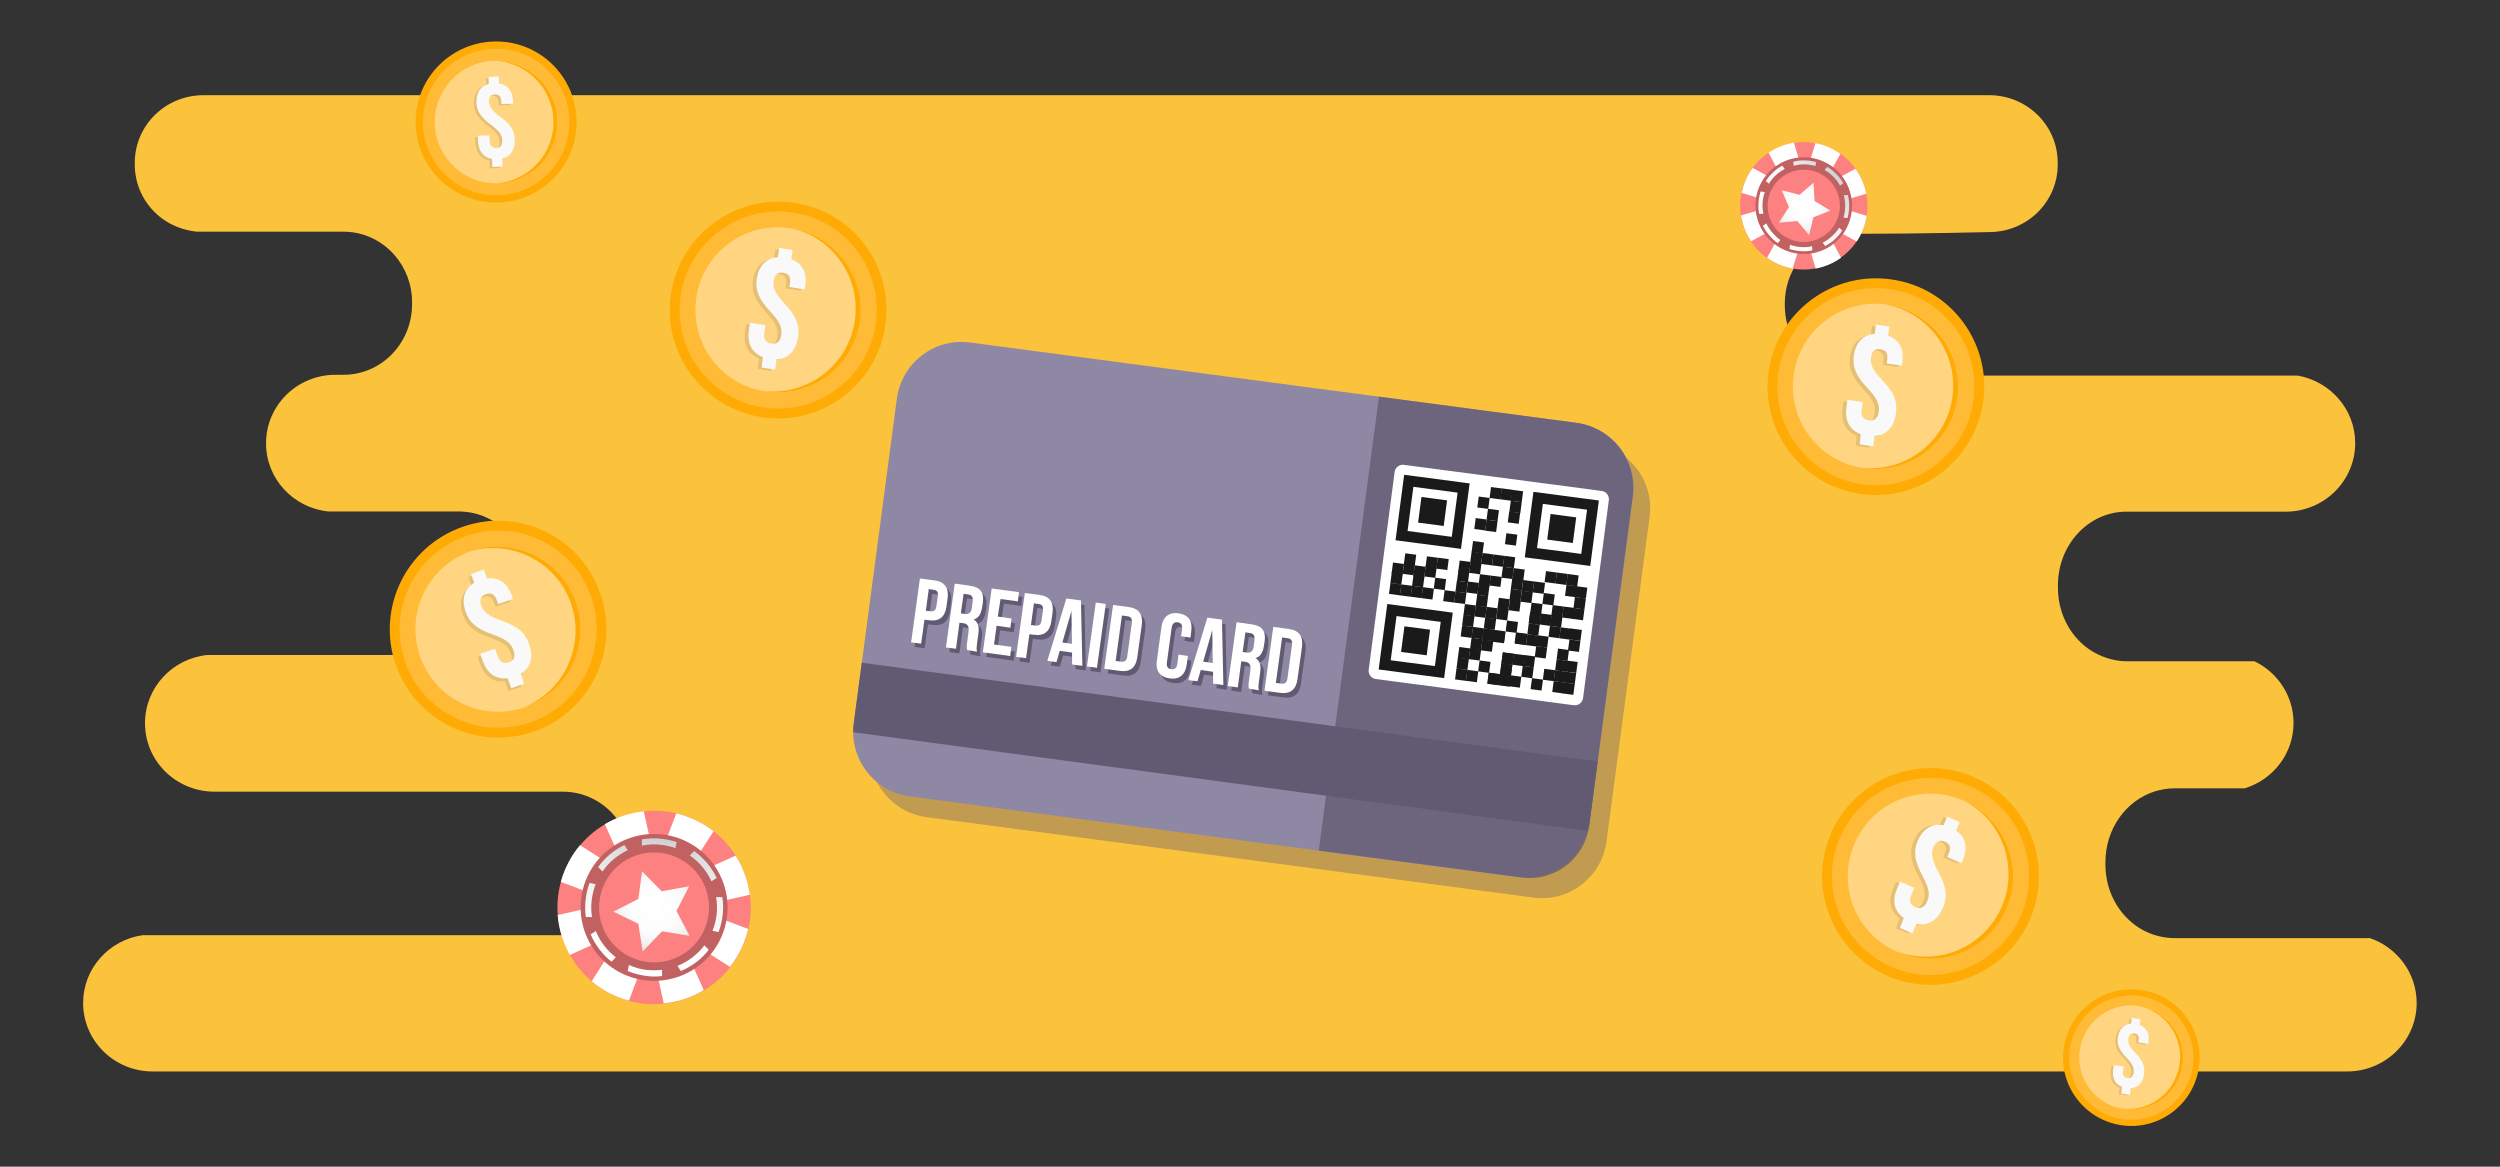 <?xml version="1.0" encoding="UTF-8" standalone="no"?> <svg xmlns:dc="http://purl.org/dc/elements/1.1/" xmlns:cc="http://creativecommons.org/ns#" xmlns:rdf="http://www.w3.org/1999/02/22-rdf-syntax-ns#" xmlns:svg="http://www.w3.org/2000/svg" xmlns="http://www.w3.org/2000/svg" xmlns:sodipodi="http://sodipodi.sourceforge.net/DTD/sodipodi-0.dtd" xmlns:inkscape="http://www.inkscape.org/namespaces/inkscape" inkscape:version="1.0 (4035a4fb49, 2020-05-01)" sodipodi:docname="Prepaid Card.svg" xml:space="preserve" style="enable-background:new 0 0 1200 560;" viewBox="0 0 1200 560" y="0px" x="0px" id="Layer_1" version="1.1"><rect x="0" y="0" width="1200" height="560" fill="#333333" stroke="none"/><defs id="defs716"> </defs> <style id="style2" type="text/css"> .st0{fill-rule:evenodd;clip-rule:evenodd;fill:#DBEAFE;} .st1{fill:none;} .st2{fill:#FC8180;} .st3{fill:#FFFFFF;} .st4{fill:#615A72;} .st5{opacity:0;fill:#514D60;} .st6{fill:#DBEAFE;} .st7{fill-rule:evenodd;clip-rule:evenodd;fill:#494456;} .st8{fill-rule:evenodd;clip-rule:evenodd;fill:#605870;stroke:#494456;stroke-miterlimit:10;} .st9{fill:#EFF5FF;} .st10{fill:#DBEAFF;} .st11{fill-rule:evenodd;clip-rule:evenodd;fill:#FBC23C;} .st12{opacity:0.1;fill-rule:evenodd;clip-rule:evenodd;enable-background:new ;} .st13{fill-rule:evenodd;clip-rule:evenodd;fill:#FFFFFF;} .st14{fill-rule:evenodd;clip-rule:evenodd;fill:#FBC33C;} .st15{opacity:0.39;fill-rule:evenodd;clip-rule:evenodd;fill:#FDD454;} .st16{fill-rule:evenodd;clip-rule:evenodd;fill:#7D4621;} .st17{opacity:0.76;fill-rule:evenodd;clip-rule:evenodd;fill:#86B75F;} .st18{fill-rule:evenodd;clip-rule:evenodd;fill:#AADE87;} .st19{fill-rule:evenodd;clip-rule:evenodd;fill:#FCF5FA;} .st20{fill:#99C67B;} .st21{fill-rule:evenodd;clip-rule:evenodd;fill:#FC8180;} .st22{fill:#CECBCB;} .st23{fill:#DA4643;} .st24{fill:#DD6868;} .st25{fill:#B73B3B;} .st26{fill:none;stroke:#615A72;stroke-width:10;stroke-linecap:round;stroke-miterlimit:10;} .st27{fill:none;stroke:#615A72;stroke-width:10;stroke-linecap:round;stroke-miterlimit:10;stroke-dasharray:4.247,21.235;} .st28{fill:none;stroke:#615A72;stroke-width:10;stroke-linecap:round;stroke-miterlimit:10;stroke-dasharray:3.49,17.453;} .st29{fill:none;stroke:#615A72;stroke-width:10;stroke-linecap:round;stroke-miterlimit:10;stroke-dasharray:4.187,20.937;} .st30{fill:#DBDBDA;} .st31{fill:#CCCECB;} .st32{fill:#E8E7E7;} .st33{fill:#E5E6E6;} .st34{opacity:0.7;fill-rule:evenodd;clip-rule:evenodd;fill:#AADE87;} .st35{fill:#008AC9;} .st36{fill:#E3001B;} .st37{fill:#F69220;} .st38{fill:#606060;} .st39{clip-path:url(#SVGID_00000019649627814495377980000001543447731762755475_);} .st40{fill:url(#path10283_00000046300937981569458330000017571207441867654541_);} .st41{fill:#231F20;} .st42{fill:#FF5F00;} .st43{fill:#EB001B;} .st44{fill:#F79E1B;} .st45{fill:#414141;} .st46{fill:#BD202E;} .st47{fill:#F7931A;} .st48{fill:#4D4D4D;} .st49{fill:#FF0000;} .st50{fill:url(#SVGID_00000066475837453823239910000004851357041259602849_);} .st51{fill:url(#SVGID_00000129911000988780485070000000673610420338623925_);} .st52{fill:#E7E6E6;} .st53{fill:url(#SVGID_00000020393433643678514250000007813963348322749573_);} .st54{fill:url(#SVGID_00000036247615118246197840000018288815739780470702_);} .st55{opacity:0.71;fill:url(#SVGID_00000093893322724470680520000015186807404054609820_);enable-background:new ;} .st56{fill:url(#SVGID_00000115491839477092873020000002297613285620785799_);} .st57{opacity:0.57;fill:#1887B2;enable-background:new ;} .st58{fill:#2D9DD3;} .st59{fill:#FBC33C;} .st60{opacity:0.38;fill:#615A72;} .st61{fill:#8F88A5;} .st62{opacity:0.75;fill:#615A72;} .st63{opacity:0.79;} .st64{fill-rule:evenodd;clip-rule:evenodd;fill:#FFAB06;} .st65{fill-rule:evenodd;clip-rule:evenodd;fill:#FFBB35;} .st66{fill-rule:evenodd;clip-rule:evenodd;fill:#FFD581;} .st67{opacity:0.103;} .st68{fill:#F9F9F9;} .st69{fill:#C16161;} .st70{fill:url(#SVGID_00000145738384543671409890000016228514603233310876_);} .st71{fill:url(#SVGID_00000091012629567391335350000004727613469423695232_);} .st72{fill:url(#SVGID_00000141439995124021481310000017839067994221080713_);} .st73{fill:url(#SVGID_00000082348024029366832000000005972788723402449322_);} .st74{fill:url(#SVGID_00000063596963707412455870000017779621001281911736_);} .st75{fill:url(#SVGID_00000018938193825734739540000016738042549344338333_);} .st76{fill:url(#SVGID_00000113320037392259506550000002803469779118822797_);} .st77{fill:url(#SVGID_00000156588481476279427070000015900034965608490932_);} .st78{fill:url(#SVGID_00000159441704578772769380000001830486060890786958_);} .st79{fill:url(#SVGID_00000166656874849554459940000014687162792439237006_);} .st80{fill:url(#SVGID_00000109737536729814496510000006688004949719954326_);} .st81{fill:url(#SVGID_00000074428199083058301450000000747388711360414620_);} .st82{fill:url(#SVGID_00000056428708987476661660000017064738467166150803_);} .st83{fill:url(#SVGID_00000171700625927491572570000001476786392676007296_);} .st84{fill:url(#SVGID_00000160912865502721512400000015914862437900160407_);} .st85{fill:url(#SVGID_00000043421675449020389090000008482484238140637337_);} .st86{fill:url(#SVGID_00000130643292475938662790000005760147049628538558_);} .st87{fill:url(#SVGID_00000174574126662517312850000002370879963029405324_);} .st88{fill:url(#SVGID_00000115493212669532222470000005635068998886526387_);stroke:#5E5E5E;stroke-width:0.5;stroke-miterlimit:10;} .st89{fill:#EBEAD9;} .st90{fill:#AADE87;} .st91{fill:#B5B5B5;} .st92{fill:#00A3E9;} .st93{fill:#37373A;} .st94{fill:#1A1A1A;} .st95{fill:#11466B;} .st96{fill:#FF9735;} </style> <path class="st59" d="m 879.3,178.7 c -4.1,-1.4 -8.7,-3.8 -13,-8.2 -6,-6.1 -9.6,-14.6 -9.6,-24 v -0.9 c 0,-15 9.5,-27.7 22.6,-32.2 l 4.1,-0.7 c 1.6,0 4.1,-0.5 5.6,-0.5 40.5,0 61.3,-0.8 65.8,-0.8 18.2,0 32.9,-14.5 32.9,-32.4 V 78.1 C 987.7,60.2 973,45.7 954.8,45.7 H 879.3 162.3 97.6 C 79.4,45.7 64.7,60.2 64.7,78.1 V 79 c 0,9 3.7,17.1 9.6,22.9 7.1,7 15.4,8.8 20,9.3 h 68.7 1.9 c 1.1,0 2.3,0.1 3.4,0.2 16.6,1.7 29.5,16.2 29.5,33.7 v 0.9 c 0,18.7 -14.7,33.9 -32.9,33.9 h -1.8 -2.1 c -18.4,0 -33.3,14.7 -33.3,32.9 v 0 c 0,17 13.1,31 29.9,32.7 h 5.5 57.1 c 1.1,0 2.3,0.1 3.4,0.2 16.6,1.7 29.5,16.2 29.5,33.8 v 0.9 c 0,17.6 -12.9,32 -29.5,33.8 -1.1,0.1 -2.2,0.2 -3.4,0.2 -4,0 -24.6,0 -57.3,0 -4.3,0 -8.8,0 -13.6,0 -14.7,0 -31.5,0 -49.8,0 -16.8,1.7 -29.9,15.7 -29.9,32.7 v 0 c 0,18.2 14.9,32.9 33.4,32.9 h 59.7 107.5 c 18.2,0 32.9,15.2 32.9,34 v 0.9 c 0,17.1 -12.2,31.2 -28.2,33.6 -1.5,0.2 -3.1,0.4 -4.7,0.4 -4.5,0 -30.3,0 -70.9,0 -11.2,0 -23.5,0 -36.9,0 -27.5,0 -59.3,0 -94,0 -16.1,2.3 -28.5,16 -28.5,32.5 0,18.2 14.9,32.9 33.4,32.9 h 970.5 82.8 c 18.4,0 33.4,-14.7 33.4,-32.9 0,-14.4 -9.4,-26.6 -22.4,-31.1 -34.1,0 -65.7,0 -93.7,0 -0.1,0 -0.3,0 -0.4,0 -1.2,0 -5.3,-0.1 -10.2,-1.8 -4.1,-1.4 -8.8,-4 -13.1,-8.6 -6,-6.4 -9.6,-15.3 -9.6,-25 v -1 c 0,-16.1 9.9,-29.6 23.6,-34 3,-0.9 6.1,-1.5 9.3,-1.5 h 0.4 33.5 c 13.6,-4.1 23.5,-16.6 23.5,-31.4 v 0 c 0,-13 -7.7,-24.3 -18.8,-29.6 -13.2,0 -26,0 -38.2,0 -8,0 -15.7,0 -23.2,0 -1.5,0 -7.2,-0.1 -13.7,-3.3 -3.2,-1.5 -6.5,-3.8 -9.6,-7.1 -6,-6.4 -9.6,-15.3 -9.6,-25 v -1 c 0,-19.6 14.7,-35.4 32.9,-35.4 h 23.2 53.2 c 18.4,0 33.4,-14.7 33.4,-32.9 v 0 c 0,-16.2 -11.9,-29.6 -27.5,-32.4 -20.1,0 -39.8,0 -59,0 -57.4,0 -110.1,0 -154.2,0 -0.8,0 -2.8,0 -5.4,-0.5 0,0 0,0 0,0" id="path4"></path><path class="st60" d="m 736.018,430.834 -291.3,-38.6 c -17.1,-2.3 -29.2,-18 -26.9,-35.1 l 20.7,-155.9 c 2.3,-17.1 18,-29.2 35.1,-26.9 l 291.3,38.6 c 17.1,2.3 29.2,18 26.9,35.1 l -20.7,155.9 c -2.3,17.1 -18,29.2 -35.1,26.9 z" id="path6"></path><path class="st61" d="M 728,420.9 436.7,382.3 c -17.1,-2.3 -29.2,-18 -26.9,-35.1 l 20.7,-155.9 c 2.3,-17.1 18,-29.2 35.1,-26.9 L 756.9,203 c 17.1,2.3 29.2,18 26.9,35.1 L 763.1,394 c -2.2,17.1 -18,29.1 -35.1,26.9 z" id="path8"></path><path class="st62" d="m 730.5,421.2 -97.5,-12.9 28.9,-217.9 94.6,12.5 c 17.3,2.3 29.5,18.2 27.2,35.5 l -20.9,158 c -2.1,15.8 -16.6,26.9 -32.3,24.8 z" id="path10"></path><g transform="rotate(-0.277,1927.564,265.929)" id="g2208"><path style="fill:#ffffff;fill-opacity:1;stroke:none;stroke-width:1px;stroke-linecap:butt;stroke-linejoin:miter;stroke-opacity:1" d="m 674.128,217.065 94.814,12.994 a 4.007,4.007 0 0 1 3.427,4.507 l -12.819,94.847 a 3.992,3.992 0 0 1 -4.499,3.42 L 660.158,319.806 a 4.005,4.005 0 0 1 -3.424,-4.508 l 12.892,-94.813 a 3.996,3.996 0 0 1 4.502,-3.42 z" id="path2046"></path><g id="g260" class="st63" style="opacity:1;fill:#1a1a1a" transform="translate(1.8,13.034)"> <g id="g258" style="fill:#1a1a1a"> <g id="g24" style="fill:#1a1a1a"> <path id="path12" d="m 703.8,213.1 -31.4,-4.3 -4.3,31.4 31.4,4.3 z m -8.7,25.6 -21.2,-2.9 2.9,-21.2 21.2,2.9 z" style="fill:#1a1a1a"></path> <rect id="rect14" height="12.4" width="12.4" transform="matrix(0.135,-0.991,0.991,0.135,368.682,875.707)" y="220.5" x="679.8" style="fill:#1a1a1a"></rect> <path id="path16" d="m 734.4,217.3 -4.3,31.4 31.4,4.3 4.3,-31.4 z m 22.8,29.9 -21.2,-2.9 2.9,-21.2 21.2,2.9 z" style="fill:#1a1a1a"></path> <rect id="rect18" height="12.4" width="12.4" transform="matrix(0.135,-0.991,0.991,0.135,413.931,944.472)" y="228.9" x="741.8" style="fill:#1a1a1a"></rect> <path id="path20" d="m 659.7,302.2 31.4,4.3 4.3,-31.4 -31.4,-4.3 z m 8.7,-25.6 21.2,2.9 -2.9,21.2 -21.2,-2.9 z" style="fill:#1a1a1a"></path> <rect id="rect22" height="12.4" width="12.4" transform="matrix(0.135,-0.991,0.991,0.135,299.917,920.957)" y="282.5" x="671.3" style="fill:#1a1a1a"></rect> </g> <rect id="rect26" height="5.3" width="5.3" transform="matrix(0.991,0.135,-0.135,0.991,40.462,-88.097)" y="251.3" x="666.3" style="fill:#1a1a1a"></rect> <rect id="rect28" height="5.3" width="5.3" transform="matrix(0.991,0.135,-0.135,0.991,40.54,-88.81)" y="251.5" x="671.6" style="fill:#1a1a1a"></rect> <rect id="rect30" height="5.3" width="5.3" transform="matrix(0.991,0.135,-0.135,0.991,39.931,-88.936)" y="246.9" x="672.2" style="fill:#1a1a1a"></rect> <rect id="rect32" height="5.3" width="5.3" transform="matrix(0.991,0.135,-0.135,0.991,40.75,-89.495)" y="252.7" x="676.7" style="fill:#1a1a1a"></rect> <rect id="rect34" height="5.3" width="5.3" transform="matrix(0.991,0.135,-0.135,0.991,41.781,-87.825)" y="261.1" x="665" style="fill:#1a1a1a"></rect> <rect id="rect36" height="5.3" width="5.3" transform="matrix(0.991,0.135,-0.135,0.991,42.213,-89.921)" y="263.2" x="680.6" style="fill:#1a1a1a"></rect> <rect id="rect38" height="5.3" width="5.3" transform="matrix(0.991,0.135,-0.135,0.991,41.659,-90.763)" y="258.7" x="686.5" style="fill:#1a1a1a"></rect> <rect id="rect40" height="5.3" width="5.3" transform="matrix(0.991,0.135,-0.135,0.991,42.501,-91.317)" y="264.7" x="691" style="fill:#1a1a1a"></rect> <rect id="rect42" height="5.3" width="5.3" transform="matrix(0.991,0.135,-0.135,0.991,42.645,-92.015)" y="265.4" x="696.2" style="fill:#1a1a1a"></rect> <rect id="rect44" height="5.3" width="5.3" transform="matrix(0.991,0.135,-0.135,0.991,41.947,-92.159)" y="260.2" x="696.9" style="fill:#1a1a1a"></rect> <rect id="rect46" height="5.3" width="5.3" transform="matrix(0.991,0.135,-0.135,0.991,41.249,-92.303)" y="255" x="697.7" style="fill:#1a1a1a"></rect> <rect id="rect48" height="5.3" width="5.3" transform="matrix(0.991,0.135,-0.135,0.991,40.651,-92.426)" y="250.5" x="698.3" style="fill:#1a1a1a"></rect> <rect id="rect50" height="5.3" width="5.3" transform="matrix(0.991,0.135,-0.135,0.991,40.795,-93.124)" y="251.2" x="703.5" style="fill:#1a1a1a"></rect> <rect id="rect52" height="5.3" width="5.3" transform="matrix(0.991,0.135,-0.135,0.991,40.817,-90.209)" y="252.8" x="682" style="fill:#1a1a1a"></rect> <rect id="rect54" height="5.3" width="5.3" transform="matrix(0.991,0.135,-0.135,0.991,40.219,-90.332)" y="248.4" x="682.6" style="fill:#1a1a1a"></rect> <rect id="rect56" height="5.3" width="5.3" transform="matrix(0.991,0.135,-0.135,0.991,40.363,-91.03)" y="249.1" x="687.8" style="fill:#1a1a1a"></rect> <rect id="rect58" height="5.3" width="5.3" transform="matrix(0.991,0.135,-0.135,0.991,41.925,-88.525)" y="261.8" x="670.2" style="fill:#1a1a1a"></rect> <rect id="rect60" height="5.3" width="5.3" transform="matrix(0.991,0.135,-0.135,0.991,41.371,-89.367)" y="257.3" x="676.1" style="fill:#1a1a1a"></rect> <rect id="rect62" height="5.3" width="5.3" transform="matrix(0.991,0.135,-0.135,0.991,41.083,-87.971)" y="255.9" x="665.7" style="fill:#1a1a1a"></rect> <rect id="rect64" height="5.3" width="5.3" transform="matrix(0.991,0.135,-0.135,0.991,42.069,-89.223)" y="262.5" x="675.4" style="fill:#1a1a1a"></rect> <rect id="rect66" height="5.3" width="5.3" transform="matrix(0.991,0.135,-0.135,0.991,43.498,-92.566)" y="271.4" x="700.7" style="fill:#1a1a1a"></rect> <rect id="rect68" height="5.3" width="5.3" transform="matrix(0.991,0.135,-0.135,0.991,43.642,-93.265)" y="272.1" x="705.9" style="fill:#1a1a1a"></rect> <rect id="rect70" height="5.3" width="5.3" transform="matrix(0.991,0.135,-0.135,0.991,42.966,-93.404)" y="267" x="706.6" style="fill:#1a1a1a"></rect> <rect id="rect72" height="5.3" width="5.3" transform="matrix(0.991,0.135,-0.135,0.991,42.058,-92.864)" y="260.6" x="702.2" style="fill:#1a1a1a"></rect> <rect id="rect74" height="4.8" width="5.3" transform="matrix(0.991,0.135,-0.135,0.991,41.748,-94.383)" y="257.8" x="713.2" style="fill:#1a1a1a"></rect> <rect id="rect76" height="5.3" width="5.3" transform="matrix(0.991,0.135,-0.135,0.991,41.637,-93.678)" y="257.1" x="708" style="fill:#1a1a1a"></rect> <rect id="rect78" height="5.3" width="5.3" transform="matrix(0.991,0.135,-0.135,0.991,42.268,-93.548)" y="261.8" x="707.3" style="fill:#1a1a1a"></rect> <rect id="rect80" height="5.3" width="5.3" transform="matrix(0.991,0.135,-0.135,0.991,43.786,-93.963)" y="272.8" x="711.1" style="fill:#1a1a1a"></rect> <rect id="rect82" height="5.3" width="5.3" transform="matrix(0.991,0.135,-0.135,0.991,44.883,-92.28)" y="281.7" x="699.3" style="fill:#1a1a1a"></rect> <rect id="rect84" height="5.3" width="5.3" transform="matrix(0.991,0.135,-0.135,0.991,45.315,-94.375)" y="283.9" x="714.9" style="fill:#1a1a1a"></rect> <rect id="rect86" height="5.3" width="5.3" transform="matrix(0.991,0.135,-0.135,0.991,44.761,-95.217)" y="279.4" x="720.9" style="fill:#1a1a1a"></rect> <rect id="rect88" height="5.3" width="5.3" transform="matrix(0.991,0.135,-0.135,0.991,45.603,-95.771)" y="285.3" x="725.4" style="fill:#1a1a1a"></rect> <rect id="rect90" height="5.3" width="5.3" transform="matrix(0.991,0.135,-0.135,0.991,45.747,-96.469)" y="286" x="730.6" style="fill:#1a1a1a"></rect> <rect id="rect92" height="5.3" width="5.3" transform="matrix(0.991,0.135,-0.135,0.991,45.049,-96.613)" y="280.8" x="731.3" style="fill:#1a1a1a"></rect> <rect id="rect94" height="5.3" width="5.3" transform="matrix(0.991,0.135,-0.135,0.991,44.351,-96.757)" y="275.6" x="732" style="fill:#1a1a1a"></rect> <rect id="rect96" height="5.3" width="5.3" transform="matrix(0.991,0.135,-0.135,0.991,43.719,-96.888)" y="270.9" x="732.7" style="fill:#1a1a1a"></rect> <rect id="rect98" height="5.3" width="5.3" transform="matrix(0.991,0.135,-0.135,0.991,43.166,-97.73)" y="266.3" x="738.6" style="fill:#1a1a1a"></rect> <rect id="rect100" height="5.3" width="5.3" transform="matrix(0.991,0.135,-0.135,0.991,43.919,-94.663)" y="273.4" x="716.4" style="fill:#1a1a1a"></rect> <rect id="rect102" height="5.3" width="5.3" transform="matrix(0.991,0.135,-0.135,0.991,43.254,-94.8)" y="268.5" x="717" style="fill:#1a1a1a"></rect> <rect id="rect104" height="5.3" width="5.3" transform="matrix(0.991,0.135,-0.135,0.991,43.398,-95.498)" y="269.2" x="722.3" style="fill:#1a1a1a"></rect> <rect id="rect106" height="5.3" width="5.3" transform="matrix(0.991,0.135,-0.135,0.991,45.027,-92.979)" y="282.4" x="704.5" style="fill:#1a1a1a"></rect> <rect id="rect108" height="5.3" width="5.3" transform="matrix(0.991,0.135,-0.135,0.991,44.473,-93.821)" y="277.9" x="710.4" style="fill:#1a1a1a"></rect> <rect id="rect110" height="5.3" width="5.3" transform="matrix(0.991,0.135,-0.135,0.991,44.185,-92.425)" y="276.5" x="700" style="fill:#1a1a1a"></rect> <rect id="rect112" height="5.3" width="5.3" transform="matrix(0.991,0.135,-0.135,0.991,45.171,-93.677)" y="283.1" x="709.7" style="fill:#1a1a1a"></rect> <rect id="rect114" height="5.3" width="5.3" transform="matrix(-0.135,0.991,-0.991,-0.135,1035.225,-466.854)" y="215.7" x="718.7" style="fill:#1a1a1a"></rect> <rect id="rect116" height="5.3" width="5.3" transform="matrix(-0.135,0.991,-0.991,-0.135,1045.994,-464.437)" y="221.6" x="723.1" style="fill:#1a1a1a"></rect> <rect id="rect118" height="5.3" width="5.3" transform="matrix(-0.135,0.991,-0.991,-0.135,1050.351,-457.816)" y="226.9" x="722.3" style="fill:#1a1a1a"></rect> <rect id="rect120" height="5.3" width="5.3" transform="matrix(-0.135,0.991,-0.991,-0.135,1035.16,-438.332)" y="230" x="706.2" style="fill:#1a1a1a"></rect> <rect id="rect122" height="5.3" width="5.3" transform="matrix(-0.135,0.991,-0.991,-0.135,1041.781,-442.689)" y="230.7" x="711.5" style="fill:#1a1a1a"></rect> <rect id="rect124" height="5.3" width="5.3" transform="matrix(-0.135,0.991,-0.991,-0.135,1044.452,-424.566)" y="240.9" x="704.9" style="fill:#1a1a1a"></rect> <rect id="rect126" height="5.3" width="5.3" transform="matrix(-0.135,0.991,-0.991,-0.135,1048.701,-418.108)" y="246" x="704.2" style="fill:#1a1a1a"></rect> <rect id="rect128" height="5.3" width="5.3" transform="matrix(-0.135,0.991,-0.991,-0.135,1055.323,-422.465)" y="246.7" x="709.4" style="fill:#1a1a1a"></rect> <rect id="rect130" height="5.3" width="5.3" transform="matrix(-0.135,0.991,-0.991,-0.135,1061.944,-426.822)" y="247.4" x="714.6" style="fill:#1a1a1a"></rect> <rect id="rect132" height="5.3" width="5.3" transform="matrix(-0.135,0.991,-0.991,-0.135,1068.565,-431.179)" y="248.1" x="719.8" style="fill:#1a1a1a"></rect> <rect id="rect134" height="5.3" width="5.3" transform="matrix(-0.135,0.991,-0.991,-0.135,1072.922,-424.558)" y="253.3" x="719.1" style="fill:#1a1a1a"></rect> <rect id="rect136" height="5.3" width="5.3" transform="matrix(-0.135,0.991,-0.991,-0.135,1079.543,-428.915)" y="254" x="724.3" style="fill:#1a1a1a"></rect> <rect id="rect138" height="5.3" width="5.3" transform="matrix(-0.135,0.991,-0.991,-0.135,1083.485,-422.924)" y="258.8" x="723.7" style="fill:#1a1a1a"></rect> <rect id="rect140" height="5.3" width="5.3" transform="matrix(-0.135,0.991,-0.991,-0.135,1087.842,-416.303)" y="264" x="723" style="fill:#1a1a1a"></rect> <rect id="rect142" height="5.3" width="5.3" transform="matrix(0.135,-0.991,0.991,0.135,351.928,981.867)" y="286.7" x="735.8" style="fill:#1a1a1a"></rect> <rect id="rect144" height="5.3" width="5.3" transform="matrix(0.135,-0.991,0.991,0.135,344.323,970.308)" y="285.3" x="725.4" style="fill:#1a1a1a"></rect> <rect id="rect146" height="5.3" width="5.3" transform="matrix(0.135,-0.991,0.991,0.135,361.51,983.843)" y="282.2" x="741.7" style="fill:#1a1a1a"></rect> <rect id="rect148" height="5.3" width="5.3" transform="matrix(0.135,-0.991,0.991,0.135,367.347,980.127)" y="277" x="742.5" style="fill:#1a1a1a"></rect> <rect id="rect150" height="5.3" width="5.3" transform="matrix(0.135,-0.991,0.991,0.135,363.668,974.536)" y="276.3" x="737.5" style="fill:#1a1a1a"></rect> <rect id="rect152" height="5.3" width="5.3" transform="matrix(0.135,-0.991,0.991,0.135,359.865,968.757)" y="275.6" x="732.3" style="fill:#1a1a1a"></rect> <rect id="rect154" height="5.3" width="5.3" transform="matrix(0.135,-0.991,0.991,0.135,372.518,976.6)" y="272.3" x="743.1" style="fill:#1a1a1a"></rect> <rect id="rect156" height="5.3" width="5.3" transform="matrix(0.135,-0.991,0.991,0.135,368.821,994.974)" y="283.6" x="751.8" style="fill:#1a1a1a"></rect> <rect id="rect158" height="5.3" width="5.3" transform="matrix(0.135,-0.991,0.991,0.135,387.879,974.773)" y="262.6" x="749.7" style="fill:#1a1a1a"></rect> <rect id="rect160" height="5.3" width="5.3" transform="matrix(0.135,-0.991,0.991,0.135,376.321,982.379)" y="273" x="748.3" style="fill:#1a1a1a"></rect> <rect id="rect162" height="5.3" width="5.3" transform="matrix(0.135,-0.991,0.991,0.135,385.618,983.922)" y="268.4" x="753.8" style="fill:#1a1a1a"></rect> <rect id="rect164" height="5.3" width="5.3" transform="matrix(0.135,-0.991,0.991,0.135,365.313,989.622)" y="282.9" x="746.9" style="fill:#1a1a1a"></rect> <rect id="rect166" height="5.3" width="5.3" transform="matrix(0.135,-0.991,0.991,0.135,379.839,987.725)" y="273.6" x="753.1" style="fill:#1a1a1a"></rect> <rect id="rect168" height="5.3" width="5.3" transform="matrix(0.135,-0.991,0.991,0.135,391.397,980.119)" y="263.2" x="754.5" style="fill:#1a1a1a"></rect> <rect id="rect170" height="5.3" width="5.3" transform="matrix(0.135,-0.991,0.991,0.135,393.658,970.97)" y="257.3" x="750.4" style="fill:#1a1a1a"></rect> <rect id="rect172" height="5.3" width="5.3" transform="matrix(0.135,-0.991,0.991,0.135,389.856,965.191)" y="256.6" x="745.2" style="fill:#1a1a1a"></rect> <rect id="rect174" height="5.3" width="5.3" transform="matrix(0.135,-0.991,0.991,0.135,386.053,959.412)" y="255.9" x="740" style="fill:#1a1a1a"></rect> <rect id="rect176" height="5.3" width="5.3" transform="matrix(-0.135,0.991,-0.991,-0.135,1094.67,-420.345)" y="264.9" x="728.1" style="fill:#1a1a1a"></rect> <rect id="rect178" height="5.3" width="5.3" transform="matrix(0.991,0.135,-0.135,0.991,46.257,-91.998)" y="292" x="697.9" style="fill:#1a1a1a"></rect> <rect id="rect180" height="5.3" width="5.3" transform="matrix(0.991,0.135,-0.135,0.991,47.786,-92.41)" y="303" x="701.7" style="fill:#1a1a1a"></rect> <rect id="rect182" height="5.3" width="5.3" transform="matrix(0.991,0.135,-0.135,0.991,47.232,-93.252)" y="298.5" x="707.6" style="fill:#1a1a1a"></rect> <rect id="rect184" height="5.3" width="5.3" transform="matrix(0.991,0.135,-0.135,0.991,48.074,-93.806)" y="304.5" x="712.1" style="fill:#1a1a1a"></rect> <rect id="rect186" height="5.3" width="5.3" transform="matrix(0.991,0.135,-0.135,0.991,48.218,-94.504)" y="305.2" x="717.4" style="fill:#1a1a1a"></rect> <rect id="rect188" height="5.3" width="5.3" transform="matrix(0.991,0.135,-0.135,0.991,47.52,-94.648)" y="300" x="718.1" style="fill:#1a1a1a"></rect> <rect id="rect190" height="5.3" width="5.3" transform="matrix(0.991,0.135,-0.135,0.991,46.822,-94.792)" y="294.7" x="718.8" style="fill:#1a1a1a"></rect> <rect id="rect192" height="5.3" width="5.3" transform="matrix(0.991,0.135,-0.135,0.991,46.39,-92.698)" y="292.6" x="703.1" style="fill:#1a1a1a"></rect> <rect id="rect194" height="5.3" width="5.3" transform="matrix(0.991,0.135,-0.135,0.991,45.725,-92.835)" y="287.6" x="703.8" style="fill:#1a1a1a"></rect> <rect id="rect196" height="5.3" width="5.3" transform="matrix(0.991,0.135,-0.135,0.991,45.869,-93.533)" y="288.4" x="709" style="fill:#1a1a1a"></rect> <rect id="rect198" height="5.3" width="5.3" transform="matrix(0.991,0.135,-0.135,0.991,46.944,-91.856)" y="297.1" x="697.2" style="fill:#1a1a1a"></rect> <rect id="rect200" height="5.3" width="5.3" transform="matrix(0.991,0.135,-0.135,0.991,47.642,-91.712)" y="302.3" x="696.5" style="fill:#1a1a1a"></rect> <rect id="rect202" height="5.3" width="5.3" transform="matrix(-0.135,0.991,-0.991,-0.135,1091.82,-381.42)" y="283.1" x="709.7" style="fill:#1a1a1a"></rect> <rect id="rect204" height="5.3" width="5.3" transform="matrix(0.135,-0.991,0.991,0.135,321.482,985.339)" y="305.9" x="722.6" style="fill:#1a1a1a"></rect> <rect id="rect206" height="5.3" width="5.3" transform="matrix(0.135,-0.991,0.991,0.135,317.679,979.56)" y="305.2" x="717.4" style="fill:#1a1a1a"></rect> <rect id="rect208" height="5.3" width="5.3" transform="matrix(0.135,-0.991,0.991,0.135,313.876,973.781)" y="304.5" x="712.1" style="fill:#1a1a1a"></rect> <rect id="rect210" height="5.3" width="5.3" transform="matrix(0.135,-0.991,0.991,0.135,331.111,987.408)" y="301.4" x="728.6" style="fill:#1a1a1a"></rect> <rect id="rect212" height="5.3" width="5.3" transform="matrix(0.135,-0.991,0.991,0.135,329.087,996.897)" y="307.3" x="733" style="fill:#1a1a1a"></rect> <rect id="rect214" height="5.3" width="5.3" transform="matrix(0.135,-0.991,0.991,0.135,338.669,998.873)" y="302.8" x="738.9" style="fill:#1a1a1a"></rect> <rect id="rect216" height="5.3" width="5.3" transform="matrix(0.135,-0.991,0.991,0.135,336.693,1008.455)" y="308.7" x="743.4" style="fill:#1a1a1a"></rect> <rect id="rect218" height="5.3" width="5.3" transform="matrix(0.135,-0.991,0.991,0.135,340.211,1013.801)" y="309.4" x="748.2" style="fill:#1a1a1a"></rect> <rect id="rect220" height="5.3" width="5.3" transform="matrix(0.135,-0.991,0.991,0.135,345.99,1009.998)" y="304.2" x="748.9" style="fill:#1a1a1a"></rect> <rect id="rect222" height="5.3" width="5.3" transform="matrix(0.135,-0.991,0.991,0.135,351.769,1006.195)" y="299" x="749.7" style="fill:#1a1a1a"></rect> <rect id="rect224" height="5.3" width="5.3" transform="matrix(0.135,-0.991,0.991,0.135,348.251,1000.85)" y="298.3" x="744.8" style="fill:#1a1a1a"></rect> <rect id="rect226" height="5.3" width="5.3" transform="matrix(0.135,-0.991,0.991,0.135,363.052,998.771)" y="288.8" x="751" style="fill:#1a1a1a"></rect> <rect id="rect228" height="5.3" width="5.3" transform="matrix(0.135,-0.991,0.991,0.135,354.03,997.047)" y="293.1" x="745.5" style="fill:#1a1a1a"></rect> <rect id="rect230" height="5.3" width="5.3" transform="matrix(0.135,-0.991,0.991,0.135,342.472,1004.652)" y="303.5" x="744.1" style="fill:#1a1a1a"></rect> <rect id="rect232" height="5.3" width="5.3" transform="matrix(0.135,-0.991,0.991,0.135,336.9,983.599)" y="296.2" x="729.3" style="fill:#1a1a1a"></rect> <rect id="rect234" height="5.3" width="5.3" transform="matrix(0.135,-0.991,0.991,0.135,346.149,985.67)" y="291.9" x="735.1" style="fill:#1a1a1a"></rect> <rect id="rect236" height="5.3" width="5.3" transform="matrix(0.135,-0.991,0.991,0.135,333.221,978.008)" y="295.5" x="724.2" style="fill:#1a1a1a"></rect> <rect id="rect238" height="5.3" width="5.3" transform="matrix(0.135,-0.991,0.991,0.135,323.639,976.032)" y="300" x="718.3" style="fill:#1a1a1a"></rect> <rect id="rect240" height="5.3" width="5.3" transform="matrix(0.135,-0.991,0.991,0.135,329.418,972.229)" y="294.8" x="719" style="fill:#1a1a1a"></rect> <rect id="rect242" height="5.3" width="5.3" transform="matrix(-0.135,0.991,-0.991,-0.135,1098.648,-385.462)" y="284.1" x="714.9" style="fill:#1a1a1a"></rect> <rect id="rect244" height="5.3" width="5.3" transform="matrix(-0.135,0.991,-0.991,-0.135,1090.313,-426.966)" y="259.7" x="728.9" style="fill:#1a1a1a"></rect> <rect id="rect246" height="5.3" width="5.3" transform="matrix(-0.135,0.991,-0.991,-0.135,1096.935,-431.323)" y="260.4" x="734.1" style="fill:#1a1a1a"></rect> <rect id="rect248" height="5.3" width="5.3" transform="matrix(-0.135,0.991,-0.991,-0.135,1041.63,-471.069)" y="216.4" x="723.8" style="fill:#1a1a1a"></rect> <rect id="rect250" height="5.3" width="5.3" transform="matrix(-0.135,0.991,-0.991,-0.135,1059.065,-444.574)" y="237.3" x="720.9" style="fill:#1a1a1a"></rect> <rect id="rect252" height="5.3" width="5.3" transform="matrix(-0.135,0.991,-0.991,-0.135,1026.446,-451.574)" y="219.5" x="707.7" style="fill:#1a1a1a"></rect> <rect id="rect254" height="5.3" width="5.3" transform="matrix(-0.135,0.991,-0.991,-0.135,1037.424,-449.31)" y="225.5" x="712.2" style="fill:#1a1a1a"></rect> <rect id="rect256" height="5.3" width="5.3" transform="matrix(-0.135,0.991,-0.991,-0.135,1028.71,-462.552)" y="215" x="713.6" style="fill:#1a1a1a"></rect> </g> </g></g><g style="fill:#615a72;fill-opacity:1" id="g2080" transform="rotate(-0.497,1259.455,100.175)"> <path style="fill:#615a72;fill-opacity:1" id="path2058" d="m 454.9,282.4 -0.6,4 c -0.7,4.9 -3.5,7.2 -8.3,6.5 l -2.3,-0.3 -1.7,11.5 -4.8,-0.7 4.5,-30.6 7.1,1 c 4.8,0.7 6.8,3.7 6.1,8.6 z m -9,-4.5 -1.5,10.4 2.3,0.3 c 1.5,0.2 2.5,-0.4 2.8,-2.5 l 0.7,-4.6 c 0.3,-2.2 -0.4,-3 -1.9,-3.2 z" class="st3"></path> <path style="fill:#615a72;fill-opacity:1" id="path2060" d="m 464,307.3 c -0.1,-0.8 -0.3,-1.3 0.1,-3.8 l 0.7,-4.8 c 0.4,-2.8 -0.4,-4 -2.6,-4.3 l -1.7,-0.2 -1.8,12.5 -4.8,-0.7 4.5,-30.6 7.3,1.1 c 5,0.7 6.8,3.4 6.1,8.1 l -0.4,2.4 c -0.5,3.1 -1.8,5.1 -4.1,5.7 2.3,1.4 2.7,3.8 2.2,7 l -0.7,4.7 c -0.2,1.5 -0.3,2.6 0,3.8 z m -1.4,-27 -1.4,9.4 1.9,0.3 c 1.8,0.3 3,-0.4 3.4,-2.8 l 0.4,-3 c 0.3,-2.2 -0.3,-3.3 -2,-3.5 z" class="st3"></path> <path style="fill:#615a72;fill-opacity:1" id="path2062" d="m 478.9,291.4 6.6,1 -0.6,4.4 -6.6,-1 -1.3,9 8.3,1.2 -0.6,4.4 -13.1,-1.9 4.5,-30.6 13.1,1.9 -0.6,4.4 -8.3,-1.2 z" class="st3"></path> <path style="fill:#615a72;fill-opacity:1" id="path2064" d="m 505.2,289.8 -0.6,4 c -0.7,4.9 -3.5,7.2 -8.3,6.5 l -2.3,-0.3 -1.7,11.5 -4.8,-0.7 4.5,-30.6 7.1,1 c 4.9,0.7 6.8,3.7 6.1,8.6 z m -8.9,-4.6 -1.5,10.4 2.3,0.3 c 1.5,0.2 2.5,-0.4 2.8,-2.5 l 0.7,-4.6 c 0.3,-2.2 -0.4,-3 -1.9,-3.2 z" class="st3"></path> <path style="fill:#615a72;fill-opacity:1" id="path2066" d="m 519.3,315.4 -4.9,-0.7 V 309 l -5.9,-0.9 -1.6,5.4 -4.4,-0.6 9.4,-29.9 7,1 z m -9.5,-11.3 4.6,0.7 -0.1,-15.8 z" class="st3"></path> <path style="fill:#615a72;fill-opacity:1" id="path2068" d="m 526,285.1 4.8,0.7 -4.5,30.6 -4.8,-0.7 z" class="st3"></path> <path style="fill:#615a72;fill-opacity:1" id="path2070" d="m 534.3,286.3 7.6,1.1 c 4.8,0.7 6.8,3.7 6.1,8.6 l -2.3,15.5 c -0.7,4.9 -3.5,7.2 -8.3,6.5 l -7.6,-1.1 z m 4.2,5.1 -3.2,21.8 2.7,0.4 c 1.5,0.2 2.6,-0.4 2.9,-2.6 l 2.3,-15.9 c 0.3,-2.2 -0.5,-3.1 -2,-3.3 z" class="st3"></path> <path style="fill:#615a72;fill-opacity:1" id="path2072" d="m 570,311.1 -0.6,4.1 c -0.7,4.9 -3.6,7.3 -8.3,6.6 -4.7,-0.7 -6.8,-3.8 -6,-8.7 l 2.3,-15.9 c 0.7,-4.9 3.6,-7.3 8.3,-6.6 4.7,0.7 6.8,3.8 6,8.7 l -0.4,3 -4.5,-0.7 0.5,-3.3 c 0.3,-2.2 -0.5,-3.2 -2.1,-3.4 -1.5,-0.2 -2.6,0.5 -2.9,2.7 l -2.4,16.5 c -0.3,2.2 0.5,3.1 2.1,3.3 1.5,0.2 2.6,-0.4 2.9,-2.6 l 0.6,-4.4 z" class="st3"></path> <path style="fill:#615a72;fill-opacity:1" id="path2074" d="m 586.9,325.2 -4.9,-0.7 v -5.7 l -5.9,-0.9 -1.6,5.4 -4.4,-0.6 9.4,-29.9 7,1 z m -9.6,-11.3 4.6,0.7 -0.1,-15.8 z" class="st3"></path> <path style="fill:#615a72;fill-opacity:1" id="path2076" d="m 599.1,327 c -0.1,-0.8 -0.3,-1.3 0.1,-3.8 l 0.7,-4.8 c 0.4,-2.8 -0.4,-4 -2.6,-4.3 l -1.7,-0.2 -1.8,12.5 -4.8,-0.7 4.5,-30.6 7.3,1.1 c 5,0.7 6.8,3.4 6.1,8.1 l -0.4,2.4 c -0.5,3.1 -1.8,5.1 -4.1,5.7 2.3,1.4 2.7,3.8 2.2,7 l -0.7,4.7 c -0.2,1.5 -0.3,2.6 0,3.8 z m -1.4,-27 -1.4,9.4 1.9,0.3 c 1.8,0.3 3,-0.4 3.4,-2.8 l 0.4,-3 c 0.3,-2.2 -0.3,-3.3 -2,-3.5 z" class="st3"></path> <path style="fill:#615a72;fill-opacity:1" id="path2078" d="m 611.1,297.5 7.6,1.1 c 4.8,0.7 6.8,3.7 6.1,8.6 l -2.3,15.5 c -0.7,4.9 -3.5,7.2 -8.3,6.5 l -7.6,-1.1 z m 4.2,5.1 -3.2,21.8 2.7,0.4 c 1.5,0.2 2.6,-0.4 2.9,-2.6 l 2.3,-15.9 c 0.3,-2.2 -0.5,-3.1 -2,-3.3 z" class="st3"></path> </g><g transform="rotate(-0.497,1003.228,290.616)" id="g286"> <path class="st3" d="m 454.9,282.4 -0.6,4 c -0.7,4.9 -3.5,7.2 -8.3,6.5 l -2.3,-0.3 -1.7,11.5 -4.8,-0.7 4.5,-30.6 7.1,1 c 4.8,0.7 6.8,3.7 6.1,8.6 z m -9,-4.5 -1.5,10.4 2.3,0.3 c 1.5,0.2 2.5,-0.4 2.8,-2.5 l 0.7,-4.6 c 0.3,-2.2 -0.4,-3 -1.9,-3.2 z" id="path264"></path> <path class="st3" d="m 464,307.3 c -0.1,-0.8 -0.3,-1.3 0.1,-3.8 l 0.7,-4.8 c 0.4,-2.8 -0.4,-4 -2.6,-4.3 l -1.7,-0.2 -1.8,12.5 -4.8,-0.7 4.5,-30.6 7.3,1.1 c 5,0.7 6.8,3.4 6.1,8.1 l -0.4,2.4 c -0.5,3.1 -1.8,5.1 -4.1,5.7 2.3,1.4 2.7,3.8 2.2,7 l -0.7,4.7 c -0.2,1.5 -0.3,2.6 0,3.8 z m -1.4,-27 -1.4,9.4 1.9,0.3 c 1.8,0.3 3,-0.4 3.4,-2.8 l 0.4,-3 c 0.3,-2.2 -0.3,-3.3 -2,-3.5 z" id="path266"></path> <path class="st3" d="m 478.9,291.4 6.6,1 -0.6,4.4 -6.6,-1 -1.3,9 8.3,1.2 -0.6,4.4 -13.1,-1.9 4.5,-30.6 13.1,1.9 -0.6,4.4 -8.3,-1.2 z" id="path268"></path> <path class="st3" d="m 505.2,289.8 -0.6,4 c -0.7,4.9 -3.5,7.2 -8.3,6.5 l -2.3,-0.3 -1.7,11.5 -4.8,-0.7 4.5,-30.6 7.1,1 c 4.9,0.7 6.8,3.7 6.1,8.6 z m -8.9,-4.6 -1.5,10.4 2.3,0.3 c 1.5,0.2 2.5,-0.4 2.8,-2.5 l 0.7,-4.6 c 0.3,-2.2 -0.4,-3 -1.9,-3.2 z" id="path270"></path> <path class="st3" d="m 519.3,315.4 -4.9,-0.7 V 309 l -5.9,-0.9 -1.6,5.4 -4.4,-0.6 9.4,-29.9 7,1 z m -9.5,-11.3 4.6,0.7 -0.1,-15.8 z" id="path272"></path> <path class="st3" d="m 526,285.1 4.8,0.7 -4.5,30.6 -4.8,-0.7 z" id="path274"></path> <path class="st3" d="m 534.3,286.3 7.6,1.1 c 4.8,0.7 6.8,3.7 6.1,8.6 l -2.3,15.5 c -0.7,4.9 -3.5,7.2 -8.3,6.5 l -7.6,-1.1 z m 4.2,5.1 -3.2,21.8 2.7,0.4 c 1.5,0.2 2.6,-0.4 2.9,-2.6 l 2.3,-15.9 c 0.3,-2.2 -0.5,-3.1 -2,-3.3 z" id="path276"></path> <path class="st3" d="m 570,311.1 -0.6,4.1 c -0.7,4.9 -3.6,7.3 -8.3,6.6 -4.7,-0.7 -6.8,-3.8 -6,-8.7 l 2.3,-15.9 c 0.7,-4.9 3.6,-7.3 8.3,-6.6 4.7,0.7 6.8,3.8 6,8.7 l -0.4,3 -4.5,-0.7 0.5,-3.3 c 0.3,-2.2 -0.5,-3.2 -2.1,-3.4 -1.5,-0.2 -2.6,0.5 -2.9,2.7 l -2.4,16.5 c -0.3,2.2 0.5,3.1 2.1,3.3 1.5,0.2 2.6,-0.4 2.9,-2.6 l 0.6,-4.4 z" id="path278"></path> <path class="st3" d="m 586.9,325.2 -4.9,-0.7 v -5.7 l -5.9,-0.9 -1.6,5.4 -4.4,-0.6 9.4,-29.9 7,1 z m -9.6,-11.3 4.6,0.7 -0.1,-15.8 z" id="path280"></path> <path class="st3" d="m 599.1,327 c -0.1,-0.8 -0.3,-1.3 0.1,-3.8 l 0.7,-4.8 c 0.4,-2.8 -0.4,-4 -2.6,-4.3 l -1.7,-0.2 -1.8,12.5 -4.8,-0.7 4.5,-30.6 7.3,1.1 c 5,0.7 6.8,3.4 6.1,8.1 l -0.4,2.4 c -0.5,3.1 -1.8,5.1 -4.1,5.7 2.3,1.4 2.7,3.8 2.2,7 l -0.7,4.7 c -0.2,1.5 -0.3,2.6 0,3.8 z m -1.4,-27 -1.4,9.4 1.9,0.3 c 1.8,0.3 3,-0.4 3.4,-2.8 l 0.4,-3 c 0.3,-2.2 -0.3,-3.3 -2,-3.5 z" id="path282"></path> <path class="st3" d="m 611.1,297.5 7.6,1.1 c 4.8,0.7 6.8,3.7 6.1,8.6 l -2.3,15.5 c -0.7,4.9 -3.5,7.2 -8.3,6.5 l -7.6,-1.1 z m 4.2,5.1 -3.2,21.8 2.7,0.4 c 1.5,0.2 2.6,-0.4 2.9,-2.6 l 2.3,-15.9 c 0.3,-2.2 -0.5,-3.1 -2,-3.3 z" id="path284"></path> </g><g id="g2034"><path d="m 951.928,192.952 c -4.136,28.382 -30.495,48.198 -58.841,44.166 v 0 c -28.382,-4.136 -48.198,-30.495 -44.166,-58.841 v 0 c 4.136,-28.382 30.495,-48.198 58.841,-44.166 v 0 c 28.415,3.892 48.231,30.251 44.166,58.841 z" class="st65" id="path1956" style="fill:#ffab06;fill-opacity:1;stroke-width:1"></path><path id="path1418" class="st65" d="m 947.247,192.285 c -3.76,25.801 -27.722,43.816 -53.491,40.151 v 0 c -25.801,-3.76 -43.816,-27.722 -40.151,-53.491 v 0 c 3.76,-25.801 27.722,-43.816 53.491,-40.151 v 0 c 25.831,3.538 43.846,27.501 40.151,53.491 z"></path><path id="path1420" class="st66" d="m 939.553,191.109 c -3.126,21.78 -23.19,36.667 -44.939,33.636 v 0 c -21.78,-3.126 -36.667,-23.19 -33.636,-44.939 v 0 c 3.126,-21.78 23.19,-36.667 44.939,-33.636 v 0 c 21.78,3.126 36.889,23.22 33.636,44.939 z"></path><g id="g1424" transform="matrix(0.867,-0.302,0.302,0.867,-8.324,229.477)" class="st67"> <path id="path1422" d="m 930.4,306.2 6.3,3.3 2.5,-4.9 c 6.1,1.7 11.1,-1.1 14.4,-7.4 2.9,-5.7 2.7,-10.6 -1.1,-18.9 -3,-6.7 -3.2,-10 -1.5,-13.3 1.5,-2.9 3.6,-3.5 6,-2.2 2.5,1.3 3.1,3.3 1.6,6.3 l -1,1.8 7.2,3.7 0.7,-1.4 c 3.2,-6.2 2.6,-11.8 -2.4,-15.7 l 2.2,-4.3 -6.3,-3.3 -2.2,4.3 c -6,-1.6 -11,1.2 -14,7.1 -2.8,5.4 -2.5,10.4 1.2,18.7 3,6.7 3.2,10 1.3,13.5 -1.6,3.2 -3.9,3.7 -6.3,2.4 -2.4,-1.2 -3.3,-3.4 -1.7,-6.4 l 1.9,-3.7 -7.2,-3.7 -1.7,3.3 c -3.2,6.2 -2.6,11.8 2.3,15.9 z"></path> </g><g id="g1428" transform="matrix(0.867,-0.302,0.302,0.867,-7.427,228.538)"> <path id="path1426" class="st68" d="m 931.3,306.8 6.3,3.3 2.5,-4.9 c 6.1,1.7 11.1,-1.1 14.4,-7.4 2.9,-5.7 2.7,-10.6 -1.1,-18.9 -3,-6.7 -3.2,-10 -1.5,-13.3 1.5,-2.9 3.6,-3.5 6,-2.2 2.5,1.3 3.1,3.3 1.6,6.3 l -1,1.8 7.2,3.7 0.7,-1.4 c 3.2,-6.2 2.6,-11.8 -2.4,-15.7 l 2.2,-4.3 -6.3,-3.3 -2.2,4.3 c -6,-1.6 -11,1.2 -14,7.1 -2.8,5.4 -2.5,10.4 1.2,18.7 3,6.7 3.2,10 1.3,13.5 -1.6,3.2 -3.9,3.7 -6.3,2.4 -2.4,-1.2 -3.3,-3.4 -1.7,-6.4 l 1.9,-3.7 -7.2,-3.7 -1.7,3.3 c -3.2,6.2 -2.6,11.8 2.3,15.9 z"></path> </g><path id="path1430" class="st64" d="m 906.488,146.293 c 21.499,3.539 36.323,23.731 33.006,45.26 -3.38,21.656 -23.571,36.48 -45.227,33.1 v 0 c -0.443,-0.06 -0.886,-0.12 -1.33,-0.18 21.397,2.623 40.862,-12.165 44.119,-33.25 3.258,-21.086 -10.837,-40.998 -31.771,-45.047 0.411,-0.035 0.854,0.025 1.203,0.117 -0.095,0.032 0,0 0,0 z"></path></g><g transform="translate(-22.873,-26.563)" id="g1986"><path d="m 997.311,467.764 c -11.352,26.314 -42.011,38.648 -68.324,27.296 v 0 c -26.314,-11.352 -38.648,-42.011 -27.296,-68.324 v 0 c 11.352,-26.314 42.011,-38.648 68.324,-27.296 v 0 c 26.486,11.177 38.682,41.767 27.296,68.324 z" class="st65" id="path1966" style="fill:#ffab06;fill-opacity:1;stroke-width:1"></path><path id="path1418_00000176747541636324584970000006769365094054217364_" class="st65" d="m 992.966,465.899 c -10.32,23.921 -38.192,35.135 -62.113,24.815 v 0 c -23.921,-10.32 -35.135,-38.192 -24.815,-62.113 v 0 c 10.32,-23.921 38.192,-35.135 62.113,-24.815 v 0 c 24.078,10.161 35.165,37.97 24.815,62.113 z"></path><path id="path1420_00000131365911388075547820000008000819742652273052_" class="st66" d="m 985.891,462.821 c -8.64,20.177 -31.91,29.396 -52.087,20.755 v 0 c -20.177,-8.64 -29.396,-31.91 -20.755,-52.087 v 0 c 8.64,-20.177 31.91,-29.396 52.087,-20.755 v 0 c 20.177,8.64 29.523,31.972 20.755,52.087 z"></path><g id="g1424_00000119107619286833946170000012690941964498169780_" transform="matrix(0.867,-0.302,0.302,0.867,-8.324,229.477)" class="st67"> <path id="path1422_00000076581926752375866360000008255065854610531494_" d="m 881.2,586.8 5.2,4.8 3.7,-4 c 5.5,3.2 11,1.8 15.8,-3.4 4.3,-4.7 5.3,-9.6 3.9,-18.5 -1.2,-7.3 -0.5,-10.5 2,-13.2 2.2,-2.4 4.4,-2.4 6.4,-0.6 2.1,1.9 2.2,4 -0.1,6.5 l -1.4,1.5 6,5.5 1.1,-1.2 c 4.7,-5.1 5.6,-10.7 1.8,-15.8 l 3.3,-3.6 -5.2,-4.8 -3.3,3.6 c -5.4,-3.1 -10.9,-1.7 -15.4,3.2 -4.1,4.5 -5.1,9.4 -3.7,18.3 1.2,7.3 0.5,10.5 -2.2,13.4 -2.4,2.6 -4.7,2.5 -6.7,0.7 -2,-1.8 -2.3,-4.1 0,-6.6 l 2.8,-3.1 -6,-5.5 -2.5,2.7 c -4.7,5.1 -5.6,10.7 -1.9,15.9 z"></path> </g><g id="g1428_00000047754884830438537010000004065001989535543463_" transform="matrix(0.867,-0.302,0.302,0.867,-7.427,228.538)"> <path id="path1426_00000071556812899869460270000017300961201508532098_" class="st68" d="m 882,588 5.2,4.8 3.7,-4 c 5.5,3.2 11,1.8 15.8,-3.4 4.3,-4.7 5.3,-9.6 3.9,-18.5 -1.2,-7.3 -0.5,-10.5 2,-13.2 2.2,-2.4 4.4,-2.4 6.4,-0.6 2.1,1.9 2.2,4 -0.1,6.5 l -1.4,1.5 6,5.5 1.1,-1.2 c 4.7,-5.1 5.6,-10.7 1.8,-15.8 l 3.3,-3.6 -5.2,-4.8 -3.3,3.6 c -5.4,-3.1 -10.9,-1.7 -15.4,3.2 -4.1,4.5 -5.1,9.4 -3.7,18.3 1.2,7.3 0.5,10.5 -2.2,13.4 -2.4,2.6 -4.7,2.5 -6.7,0.7 -2,-1.8 -2.3,-4.1 0,-6.6 l 2.8,-3.1 -6,-5.5 -2.5,2.7 c -4.7,5.1 -5.6,10.7 -1.9,15.9 z"></path> </g><path id="path1430_00000065766107115426807890000016657318574552147333_" class="st64" d="m 965.738,410.951 c 19.863,8.959 28.925,32.388 20.061,52.219 -8.894,20.053 -32.323,29.114 -52.281,20.188 v 0 c -0.381,-0.187 -0.856,-0.341 -1.237,-0.528 19.983,8.073 42.526,-1.109 51.265,-20.686 8.677,-19.45 0.283,-42.473 -18.95,-51.753 0.286,0.219 0.667,0.406 1.143,0.561 -0.127,-0.062 0,0 0,0 z"></path></g><g id="g2044"><path d="m 1055.492,512.332 c -2.614,17.865 -19.149,30.372 -37.117,27.793 v 0 c -17.865,-2.614 -30.372,-19.149 -27.793,-37.117 v 0 c 2.614,-17.865 19.149,-30.372 37.118,-27.793 v 0 c 17.933,2.475 30.372,19.149 27.793,37.117 z" class="st65" id="path1976" style="fill:#ffab06;fill-opacity:1;stroke-width:1"></path><path id="path1418_00000124124963269013209230000000965994146131230345_" class="st65" d="m 1052.541,511.908 c -2.377,16.241 -17.408,27.611 -33.743,25.267 v 0 c -16.241,-2.377 -27.611,-17.408 -25.267,-33.743 v 0 c 2.377,-16.241 17.408,-27.611 33.743,-25.267 v 0 c 16.303,2.25 27.611,17.408 25.267,33.743 z"></path><path id="path1420_00000008862169275796433490000006120900249238286252_" class="st66" d="m 1047.729,511.122 c -1.985,13.676 -14.595,23.163 -28.271,21.178 v 0 c -13.676,-1.985 -23.163,-14.595 -21.178,-28.271 v 0 c 1.985,-13.676 14.595,-23.163 28.271,-21.178 v 0 c 13.676,1.985 23.195,14.69 21.178,28.271 z"></path><g id="g1424_00000021804704752053229090000010027187867738622083_" transform="matrix(0.867,-0.302,0.302,0.867,-8.324,229.477)" class="st67"> <path id="path1422_00000021090290307907970370000015342052149929818016_" d="m 948.7,671.6 4,2.1 1.6,-3.1 c 3.9,1.1 7,-0.7 9,-4.7 1.8,-3.6 1.7,-6.7 -0.7,-11.9 -1.9,-4.2 -2,-6.3 -0.9,-8.4 0.9,-1.8 2.3,-2.2 3.8,-1.4 1.6,0.8 2,2.1 1,4 l -0.6,1.2 4.6,2.4 0.5,-0.9 c 2,-3.9 1.6,-7.5 -1.5,-9.9 l 1.4,-2.7 -4,-2.1 -1.4,2.7 c -3.8,-1 -6.9,0.7 -8.8,4.5 -1.8,3.4 -1.6,6.5 0.8,11.7 1.9,4.2 2,6.3 0.8,8.5 -1,2 -2.5,2.3 -3.9,1.5 -1.4,-0.8 -2.1,-2.1 -1.1,-4 l 1.2,-2.3 -4.6,-2.4 -1.1,2.1 c -2,3.9 -1.6,7.5 1.4,10 z"></path> </g><g id="g1428_00000120521289921008037350000004589624571748422281_" transform="matrix(0.867,-0.302,0.302,0.867,-7.427,228.538)"> <path id="path1426_00000147913768138960337990000008267162932019152771_" class="st68" d="m 948.8,672.3 4,2.1 1.6,-3.1 c 3.9,1.1 7,-0.7 9,-4.7 1.8,-3.6 1.7,-6.7 -0.7,-11.9 -1.9,-4.2 -2,-6.3 -0.9,-8.4 0.9,-1.8 2.3,-2.2 3.8,-1.4 1.6,0.8 2,2.1 1,4 l -0.6,1.1 4.6,2.4 0.5,-0.9 c 2,-3.9 1.6,-7.5 -1.5,-9.9 l 1.4,-2.7 -4,-2.1 -1.4,2.7 c -3.8,-1 -6.9,0.7 -8.8,4.5 -1.8,3.4 -1.6,6.5 0.8,11.7 1.9,4.2 2,6.3 0.8,8.5 -1,2 -2.5,2.3 -3.9,1.5 -1.5,-0.8 -2.1,-2.1 -1.1,-4 l 1.2,-2.3 -4.6,-2.4 -1.1,2.1 c -2,3.9 -1.6,7.5 1.4,10 z"></path> </g><path id="path1430_00000083795239762295295200000007872023055043078569_" class="st64" d="m 1026.899,482.943 c 13.552,2.239 22.849,14.914 20.737,28.528 -2.112,13.614 -14.881,22.944 -28.495,20.832 v 0 c -0.222,-0.03 -0.57,-0.122 -0.792,-0.152 13.452,1.639 25.684,-7.719 27.798,-21.016 2.114,-13.298 -6.835,-25.88 -20.04,-28.343 0.254,0.125 0.57,0.122 0.792,0.152 0,0 0,0 0,0 z"></path></g><g id="g2024"><path d="m 288.226,284.906 c 9.386,27.132 -4.898,56.773 -31.994,66.263 v 0 c -27.132,9.386 -56.773,-4.898 -66.263,-31.994 v 0 c -9.386,-27.132 4.898,-56.773 31.994,-66.263 v 0 c 27.061,-9.595 56.702,4.689 66.263,31.994 z" class="st65" id="path1936" style="fill:#ffab06;fill-opacity:1;stroke-width:1"></path><path id="path1418_00000069362736736581025970000018319313209390932903_" class="st65" d="m 283.76,286.459 c 8.533,24.666 -4.452,51.611 -29.086,60.239 v 0 c -24.666,8.533 -51.611,-4.452 -60.239,-29.086 v 0 c -8.533,-24.666 4.452,-51.611 29.086,-60.239 v 0 c 24.601,-8.722 51.547,4.263 60.239,29.086 z"></path><path id="path1420_00000017504296328473236740000001570372330917624451_" class="st66" d="m 276.473,288.949 c 7.175,20.691 -3.724,43.226 -24.384,50.496 v 0 c -20.691,7.175 -43.226,-3.724 -50.496,-24.384 v 0 c -7.175,-20.691 3.724,-43.226 24.384,-50.496 v 0 c 20.659,-7.27 43.383,3.565 50.496,24.384 z"></path><g id="g1424_00000176033060013980361550000006177094235544402089_" transform="matrix(0.867,-0.302,0.302,0.867,-8.324,229.477)" class="st67"> <path id="path1422_00000122704759726375584610000016540552169147174813_" d="m 223,195.6 h 7.1 v -5.5 c 6.2,-1.3 9.3,-6.1 9.3,-13.2 0,-6.4 -2.5,-10.7 -9.6,-16.3 -5.8,-4.6 -7.4,-7.4 -7.4,-11.1 0,-3.3 1.6,-4.7 4.3,-4.7 2.8,0 4.3,1.5 4.3,4.9 v 2.1 h 8.2 v -1.6 c 0,-7 -3.1,-11.7 -9.3,-12.9 v -4.9 h -7.1 v 4.9 c -6.1,1.3 -9.2,6.1 -9.2,12.8 0,6.1 2.5,10.4 9.6,16 5.8,4.6 7.4,7.4 7.4,11.4 0,3.6 -1.8,5 -4.4,5 -2.7,0 -4.4,-1.5 -4.4,-4.9 v -4.2 h -8.2 v 3.7 c 0,7 3.1,11.7 9.3,13 z"></path> </g><g id="g1428_00000005984144986512290500000013132308987481757068_" transform="matrix(0.867,-0.302,0.302,0.867,-7.427,228.538)"> <path id="path1426_00000142887296803168086640000016632367972985105280_" class="st68" d="m 223.6,195.3 h 7.1 v -5.5 c 6.2,-1.3 9.3,-6.1 9.3,-13.2 0,-6.4 -2.5,-10.7 -9.6,-16.3 -5.8,-4.6 -7.4,-7.4 -7.4,-11.1 0,-3.3 1.6,-4.7 4.3,-4.7 2.8,0 4.3,1.5 4.3,4.9 v 2.1 h 8.2 v -1.6 c 0,-7 -3.1,-11.7 -9.3,-12.9 v -5 h -7.1 v 4.9 c -6.1,1.3 -9.2,6.1 -9.2,12.8 0,6.1 2.5,10.4 9.6,16 5.8,4.6 7.4,7.4 7.4,11.4 0,3.6 -1.8,5 -4.4,5 -2.7,0 -4.4,-1.5 -4.4,-4.9 V 173 h -8.2 v 3.7 c 0,7 3.1,11.7 9.3,13 z"></path> </g><path id="path1430_00000075138135595986269800000005410714022745880985_" class="st64" d="m 226.513,264.277 c 20.726,-6.764 43.136,4.389 50.09,25.051 6.986,20.756 -4.135,43.26 -25.018,50.184 v 0 c -0.379,0.129 -0.852,0.291 -1.23,0.42 20.151,-7.519 30.58,-29.576 23.883,-49.796 -6.697,-20.221 -28.507,-31.474 -48.954,-25.439 0.379,-0.129 0.757,-0.259 1.23,-0.42 -0.189,0.065 0,0 0,0 z"></path></g><g id="g2014"><path d="m 276.765,56.997 c 0.89,21.317 -15.742,39.322 -37.059,40.212 v 0 c -21.317,0.89 -39.322,-15.742 -40.212,-37.059 v 0 c -0.89,-21.317 15.742,-39.322 37.059,-40.212 v 0 c 21.317,-0.89 39.286,15.638 40.212,37.059 z" class="st65" id="path1946" style="fill:#ffab06;fill-opacity:1;stroke-width:1"></path><path id="path1418_00000142164600245857422830000004210606950612305039_" class="st65" d="m 273.253,57.14 c 0.809,19.379 -14.311,35.747 -33.69,36.556 v 0 c -19.379,0.809 -35.747,-14.311 -36.556,-33.69 v 0 c -0.809,-19.379 14.311,-35.747 33.69,-36.556 v 0 c 19.379,-0.809 35.715,14.216 36.556,33.69 z"></path><path id="path1420_00000125581619233769496270000014603874789983469223_" class="st66" d="m 267.531,57.404 c 0.691,16.249 -11.951,29.974 -28.233,30.57 v 0 c -16.249,0.691 -29.974,-11.951 -30.57,-28.233 v 0 C 208.037,43.492 220.679,29.768 236.961,29.171 v 0 c 16.249,-0.691 29.974,11.951 30.57,28.233 z"></path><g id="g1424_00000010998650536723616660000014516622370421095855_" transform="matrix(0.867,-0.302,0.302,0.867,-8.324,229.477)" class="st67"> <path id="path1422_00000147219043419147288230000009956636869061570468_" d="m 303.6,-65.7 5.1,1.5 1.2,-3.9 c 4.7,0.4 7.9,-2.3 9.5,-7.4 1.4,-4.5 0.5,-8.1 -3.3,-13.7 -3.1,-4.5 -3.7,-6.9 -2.9,-9.5 0.7,-2.3 2.2,-3 4.1,-2.4 2,0.6 2.7,2 2,4.4 l -0.4,1.5 5.8,1.8 0.4,-1.2 c 1.5,-5 0.3,-9 -3.9,-11.2 l 1.1,-3.5 -5.1,-1.5 -1.1,3.5 c -4.6,-0.4 -7.8,2.3 -9.3,7.1 -1.3,4.3 -0.4,7.9 3.4,13.5 3.1,4.5 3.7,6.9 2.8,9.7 -0.8,2.5 -2.4,3.2 -4.2,2.6 -1.8,-0.6 -2.8,-2 -2.1,-4.4 l 0.9,-3 -5.8,-1.8 -0.8,2.6 c -1.5,5 -0.3,9 3.8,11.3 z"></path> </g><g id="g1428_00000061462101477419795030000014199028029607776388_" transform="matrix(0.867,-0.302,0.302,0.867,-7.427,228.538)"> <path id="path1426_00000133492458544393053860000003970574177419276455_" class="st68" d="m 303.9,-65.3 5.1,1.5 1.2,-3.9 c 4.7,0.4 7.9,-2.3 9.5,-7.4 1.4,-4.5 0.5,-8.1 -3.3,-13.7 -3.1,-4.5 -3.7,-6.9 -2.9,-9.5 0.7,-2.3 2.2,-3 4.1,-2.4 2,0.6 2.7,2 2,4.4 l -0.4,1.5 5.8,1.8 0.4,-1.2 c 1.5,-5 0.3,-9 -3.9,-11.2 l 1.1,-3.5 -5.1,-1.5 -1.1,3.5 c -4.6,-0.4 -7.8,2.3 -9.3,7.1 -1.3,4.3 -0.4,7.9 3.4,13.5 3.1,4.5 3.7,6.9 2.8,9.7 -0.8,2.5 -2.4,3.2 -4.2,2.6 -1.9,-0.6 -2.8,-2 -2.1,-4.4 l 0.9,-3 -5.8,-1.8 -0.8,2.6 c -1.5,5 -0.3,9 3.8,11.3 z"></path> </g><path id="path1430_00000135689746276879282570000012478140300437494914_" class="st64" d="m 237.372,29.161 c 16.157,-0.342 29.725,12.459 30.161,28.584 0.502,16.314 -12.299,29.882 -28.646,30.288 v 0 c -0.316,0.002 -0.632,0.005 -0.949,0.007 15.931,-1.005 28.164,-14.378 27.697,-30.281 -0.435,-15.809 -13.432,-28.487 -29.34,-28.653 0.349,0.092 0.665,0.09 1.076,0.055 -0.127,-0.062 0,0 0,0 z"></path></g><g id="g520"> <g id="g518"> <g id="g355"> <path class="st2" d="m 358,420.9 c -8.1,-24.3 -34.4,-37.5 -58.7,-29.3 -24.3,8.1 -37.5,34.4 -29.3,58.7 8.1,24.3 34.4,37.5 58.7,29.3 24.3,-8.1 37.4,-34.4 29.3,-58.7 z" id="path333"></path> <g id="g353"> <path class="st1" d="m 359.2,446 c 1.2,-5.3 1.5,-10.9 0.8,-16.4 l -27.9,6.2 z" id="path335"></path> <path class="st1" d="m 324.6,390.4 c -5,-1.2 -10.3,-1.5 -15.6,-1 l 5.9,26.6 z" id="path337"></path> <path class="st1" d="m 273.6,458.5 c 2.8,4.9 6.3,9.2 10.5,12.7 l 15.5,-24.4 z" id="path339"></path> <path class="st1" d="m 269.2,423.4 c -1.4,5.1 -1.9,10.5 -1.5,15.9 l 27.4,-6.1 z" id="path341"></path> <path class="st1" d="m 302,480.4 c 5.4,1.4 11,1.9 16.7,1.3 L 312.3,453 Z" id="path343"></path> <path class="st1" d="m 290.2,395.7 c -4.6,2.7 -8.6,6.2 -11.9,10.1 l 23.1,14.7 z" id="path345"></path> <path class="st1" d="m 327.6,422.3 25.6,-11.6 c -2.9,-4.6 -6.5,-8.6 -10.7,-11.8 z" id="path347"></path> <path class="st1" d="m 337.9,475.4 c 4.9,-3 9.2,-6.7 12.6,-11.1 l -24.7,-15.7 z" id="path349"></path> <path class="st3" d="m 342.5,399 c -5.3,-4.1 -11.4,-7 -17.9,-8.6 L 314.9,416 309,389.4 c -3.2,0.4 -6.5,1 -9.7,2.1 -3.2,1.1 -6.2,2.5 -9,4.1 l 11.2,24.8 -23.1,-14.7 c -4.3,5.1 -7.4,11.2 -9.2,17.6 l 25.9,9.8 -27.4,6.1 c 0.3,3.7 1,7.3 2.2,11 1,2.9 2.2,5.6 3.6,8.2 l 26,-11.8 L 284,471 c 5.2,4.4 11.3,7.6 17.9,9.3 l 10.3,-27.4 6.4,28.7 c 3.3,-0.3 6.7,-1 10,-2.1 3.3,-1.1 6.4,-2.5 9.2,-4.3 l -12.1,-26.8 24.7,15.7 c 4.2,-5.4 7.2,-11.6 8.7,-18.2 l -27.1,-10.2 27.9,-6.2 c -0.4,-2.9 -1,-5.8 -2,-8.7 -1.2,-3.6 -2.8,-7 -4.8,-10.1 l -25.6,11.6 z" id="path351"></path> </g> </g> <path class="st69" d="m 347.4,424.4 c -6.2,-18.5 -26.1,-28.4 -44.6,-22.3 -18.5,6.1 -28.4,26.1 -22.3,44.6 6.2,18.5 26.1,28.4 44.6,22.3 18.5,-6.1 28.5,-26.1 22.3,-44.6 z" id="path357"></path> <path class="st2" d="m 339,427.2 c -4.6,-13.8 -19.6,-21.3 -33.4,-16.7 -13.8,4.6 -21.3,19.6 -16.7,33.4 4.6,13.8 19.6,21.3 33.4,16.7 13.8,-4.6 21.3,-19.5 16.7,-33.4 z" id="path359"></path> <g id="g499"> <path class="st1" d="m 331,410.6 2.1,-2.1 c -2.5,-1.8 -5.3,-3.3 -8.4,-4.3 l -0.6,2.9 c 2.5,0.9 4.8,2 6.9,3.5 z" id="path361"></path> <linearGradient id="SVGID_00000139983132130174805430000017533575838822675124_" gradientUnits="userSpaceOnUse" x1="-3651.154" y1="4444.634" x2="-3552.754" y2="4444.634" gradientTransform="matrix(0.11,-0.994,0.994,0.11,-3709.955,-3631.962)"> <stop offset="0" style="stop-color:#FFFFFF" id="stop363"></stop> <stop offset="0.364" style="stop-color:#FDFDFD" id="stop365"></stop> <stop offset="0.553" style="stop-color:#F5F5F5" id="stop367"></stop> <stop offset="0.701" style="stop-color:#E8E8E9" id="stop369"></stop> <stop offset="0.828" style="stop-color:#D6D5D7" id="stop371"></stop> <stop offset="0.941" style="stop-color:#BFBCBF" id="stop373"></stop> <stop offset="1" style="stop-color:#AFACB0" id="stop375"></stop> </linearGradient> <path style="fill:url(#SVGID_00000139983132130174805430000017533575838822675124_)" d="m 317.3,405.5 c 2.4,0.3 4.7,0.8 6.9,1.6 l 0.6,-2.9 c -2.3,-0.8 -4.7,-1.3 -7.2,-1.6 -3.2,-0.4 -6.4,-0.2 -9.5,0.3 v 3 c 3,-0.6 6.1,-0.8 9.2,-0.4 z" id="path378"></path> <linearGradient id="SVGID_00000083795083387946706810000013074848481812977823_" gradientUnits="userSpaceOnUse" x1="-3651.152" y1="4423.382" x2="-3552.754" y2="4423.382" gradientTransform="matrix(0.11,-0.994,0.994,0.11,-3709.955,-3631.962)"> <stop offset="0" style="stop-color:#FFFFFF" id="stop380"></stop> <stop offset="0.364" style="stop-color:#FDFDFD" id="stop382"></stop> <stop offset="0.553" style="stop-color:#F5F5F5" id="stop384"></stop> <stop offset="0.701" style="stop-color:#E8E8E9" id="stop386"></stop> <stop offset="0.828" style="stop-color:#D6D5D7" id="stop388"></stop> <stop offset="0.941" style="stop-color:#BFBCBF" id="stop390"></stop> <stop offset="1" style="stop-color:#AFACB0" id="stop392"></stop> </linearGradient> <path style="fill:url(#SVGID_00000083795083387946706810000013074848481812977823_)" d="m 286,446.9 -2.5,1.6 c 2.2,5.1 5.7,9.7 10,13.1 l 2.1,-2.1 c -4.3,-3.3 -7.6,-7.6 -9.6,-12.6 z" id="path395"></path> <linearGradient id="SVGID_00000018199625424364306480000016336413703549122432_" gradientUnits="userSpaceOnUse" x1="-3651.144" y1="4414.502" x2="-3552.762" y2="4414.502" gradientTransform="matrix(0.11,-0.994,0.994,0.11,-3709.955,-3631.962)"> <stop offset="0" style="stop-color:#FFFFFF" id="stop397"></stop> <stop offset="0.364" style="stop-color:#FDFDFD" id="stop399"></stop> <stop offset="0.553" style="stop-color:#F5F5F5" id="stop401"></stop> <stop offset="0.701" style="stop-color:#E8E8E9" id="stop403"></stop> <stop offset="0.828" style="stop-color:#D6D5D7" id="stop405"></stop> <stop offset="0.941" style="stop-color:#BFBCBF" id="stop407"></stop> <stop offset="1" style="stop-color:#AFACB0" id="stop409"></stop> </linearGradient> <path style="fill:url(#SVGID_00000018199625424364306480000016336413703549122432_)" d="m 284,432.2 c 0.3,-2.7 1,-5.3 1.9,-7.8 l -2.9,-0.6 c -1,2.5 -1.6,5.2 -1.9,8.1 -0.3,2.8 -0.3,5.6 0.1,8.3 h 3 c -0.5,-2.6 -0.5,-5.3 -0.2,-8 z" id="path412"></path> <linearGradient id="SVGID_00000170241184524537960130000000597707742635613603_" gradientUnits="userSpaceOnUse" x1="-3651.146" y1="4444.639" x2="-3552.775" y2="4444.639" gradientTransform="matrix(0.11,-0.994,0.994,0.11,-3709.955,-3631.962)"> <stop offset="0" style="stop-color:#FFFFFF" id="stop414"></stop> <stop offset="0.364" style="stop-color:#FDFDFD" id="stop416"></stop> <stop offset="0.553" style="stop-color:#F5F5F5" id="stop418"></stop> <stop offset="0.701" style="stop-color:#E8E8E9" id="stop420"></stop> <stop offset="0.828" style="stop-color:#D6D5D7" id="stop422"></stop> <stop offset="0.941" style="stop-color:#BFBCBF" id="stop424"></stop> <stop offset="1" style="stop-color:#AFACB0" id="stop426"></stop> </linearGradient> <path style="fill:url(#SVGID_00000170241184524537960130000000597707742635613603_)" d="m 310.7,465.6 c -3.1,-0.3 -6.1,-1.2 -8.8,-2.4 l -0.6,2.9 c 2.9,1.2 5.9,2 9.2,2.4 2.5,0.3 5,0.3 7.3,0 v -3 c -2.4,0.3 -4.7,0.3 -7.1,0.1 z" id="path429"></path> <linearGradient id="SVGID_00000138574072072369504530000017494285022845077150_" gradientUnits="userSpaceOnUse" x1="-3651.149" y1="4466.888" x2="-3552.753" y2="4466.888" gradientTransform="matrix(0.11,-0.994,0.994,0.11,-3709.955,-3631.962)"> <stop offset="0" style="stop-color:#FFFFFF" id="stop431"></stop> <stop offset="0.364" style="stop-color:#FDFDFD" id="stop433"></stop> <stop offset="0.553" style="stop-color:#F5F5F5" id="stop435"></stop> <stop offset="0.701" style="stop-color:#E8E8E9" id="stop437"></stop> <stop offset="0.828" style="stop-color:#D6D5D7" id="stop439"></stop> <stop offset="0.941" style="stop-color:#BFBCBF" id="stop441"></stop> <stop offset="1" style="stop-color:#AFACB0" id="stop443"></stop> </linearGradient> <path style="fill:url(#SVGID_00000138574072072369504530000017494285022845077150_)" d="m 325.2,463.6 1.6,2.5 c 5.3,-2.2 9.9,-5.7 13.4,-10.2 l -2.1,-2.1 c -3.4,4.4 -7.8,7.8 -12.9,9.8 z" id="path446"></path> <linearGradient id="SVGID_00000109714928529401257320000009943913499713472172_" gradientUnits="userSpaceOnUse" x1="-3651.15" y1="4423.38" x2="-3552.759" y2="4423.38" gradientTransform="matrix(0.11,-0.994,0.994,0.11,-3709.955,-3631.962)"> <stop offset="0" style="stop-color:#FFFFFF" id="stop448"></stop> <stop offset="0.364" style="stop-color:#FDFDFD" id="stop450"></stop> <stop offset="0.553" style="stop-color:#F5F5F5" id="stop452"></stop> <stop offset="0.701" style="stop-color:#E8E8E9" id="stop454"></stop> <stop offset="0.828" style="stop-color:#D6D5D7" id="stop456"></stop> <stop offset="0.941" style="stop-color:#BFBCBF" id="stop458"></stop> <stop offset="1" style="stop-color:#AFACB0" id="stop460"></stop> </linearGradient> <path style="fill:url(#SVGID_00000109714928529401257320000009943913499713472172_)" d="m 301.3,408.1 -1.6,-2.5 c -5,2.4 -9.4,6.1 -12.6,10.6 l 2.1,2.1 c 3,-4.4 7.2,-7.9 12.1,-10.2 z" id="path463"></path> <linearGradient id="SVGID_00000145042953874193604700000016563397626262938280_" gradientUnits="userSpaceOnUse" x1="-3651.151" y1="4476.801" x2="-3552.752" y2="4476.801" gradientTransform="matrix(0.11,-0.994,0.994,0.11,-3709.955,-3631.962)"> <stop offset="0" style="stop-color:#FFFFFF" id="stop465"></stop> <stop offset="0.364" style="stop-color:#FDFDFD" id="stop467"></stop> <stop offset="0.553" style="stop-color:#F5F5F5" id="stop469"></stop> <stop offset="0.701" style="stop-color:#E8E8E9" id="stop471"></stop> <stop offset="0.828" style="stop-color:#D6D5D7" id="stop473"></stop> <stop offset="0.941" style="stop-color:#BFBCBF" id="stop475"></stop> <stop offset="1" style="stop-color:#AFACB0" id="stop477"></stop> </linearGradient> <path style="fill:url(#SVGID_00000145042953874193604700000016563397626262938280_)" d="m 344,438.8 c -0.3,2.8 -1,5.5 -2,8 l 2.9,0.6 c 1,-2.6 1.7,-5.4 2,-8.3 0.3,-2.9 0.3,-5.8 -0.2,-8.5 h -3 c 0.5,2.7 0.6,5.4 0.3,8.2 z" id="path480"></path> <linearGradient id="SVGID_00000005954133375045915670000012121548274908195214_" gradientUnits="userSpaceOnUse" x1="-3651.143" y1="4466.886" x2="-3552.756" y2="4466.886" gradientTransform="matrix(0.11,-0.994,0.994,0.11,-3709.955,-3631.962)"> <stop offset="0" style="stop-color:#FFFFFF" id="stop482"></stop> <stop offset="0.364" style="stop-color:#FDFDFD" id="stop484"></stop> <stop offset="0.553" style="stop-color:#F5F5F5" id="stop486"></stop> <stop offset="0.701" style="stop-color:#E8E8E9" id="stop488"></stop> <stop offset="0.828" style="stop-color:#D6D5D7" id="stop490"></stop> <stop offset="0.941" style="stop-color:#BFBCBF" id="stop492"></stop> <stop offset="1" style="stop-color:#AFACB0" id="stop494"></stop> </linearGradient> <path style="fill:url(#SVGID_00000005954133375045915670000012121548274908195214_)" d="m 341.5,423 2.5,-1.6 c -2.4,-5.1 -6.2,-9.6 -10.8,-12.9 l -2.1,2.1 c 4.5,3.1 8.1,7.4 10.4,12.4 z" id="path497"></path> </g> <radialGradient id="SVGID_00000040541641902926669620000016889786448435900850_" cx="313.964" cy="435.588" r="29.691" gradientTransform="matrix(0.949,-0.317,0.317,0.949,-121.769,121.826)" gradientUnits="userSpaceOnUse"> <stop offset="0" style="stop-color:#FFFFFF" id="stop501"></stop> <stop offset="0.364" style="stop-color:#FDFDFD" id="stop503"></stop> <stop offset="0.553" style="stop-color:#F5F5F5" id="stop505"></stop> <stop offset="0.701" style="stop-color:#E8E8E9" id="stop507"></stop> <stop offset="0.828" style="stop-color:#D6D5D7" id="stop509"></stop> <stop offset="0.941" style="stop-color:#BFBCBF" id="stop511"></stop> <stop offset="1" style="stop-color:#AFACB0" id="stop513"></stop> </radialGradient> <polygon style="fill:url(#SVGID_00000040541641902926669620000016889786448435900850_)" points="330.8,425.4 324.7,437.3 331,449.2 317.8,447 308.5,456.7 306.4,443.4 294.4,437.6 306.4,431.5 308.2,418.2 317.6,427.8 " id="polygon516"></polygon> </g> </g><g transform="translate(-4.2,-8.9)" id="g709"> <g id="g707"> <g id="g544"> <path class="st2" d="m 898.2,119.5 c 6.5,-15.6 -0.8,-33.5 -16.4,-40 -15.6,-6.5 -33.5,0.8 -40,16.4 -6.5,15.6 0.8,33.5 16.4,40 15.6,6.5 33.5,-0.8 40,-16.4 z" id="path522"></path> <g id="g542"> <path class="st1" d="m 887.9,132.5 c 2.9,-2.1 5.5,-4.7 7.5,-7.8 l -16.5,-9 z" id="path524"></path> <path class="st1" d="m 894.8,89.9 c -2,-2.8 -4.4,-5.2 -7.3,-7.2 L 879,98.4 Z" id="path526"></path> <path class="st1" d="m 840.1,101.5 c -0.8,3.6 -0.8,7.3 -0.3,10.8 l 18.3,-5.4 z" id="path528"></path> <path class="st1" d="m 853.1,82.3 c -2.9,1.9 -5.5,4.4 -7.6,7.2 l 16.2,8.8 z" id="path530"></path> <path class="st1" d="m 844.6,124.7 c 2,3 4.6,5.7 7.7,7.9 l 9.3,-17 z" id="path532"></path> <path class="st1" d="m 875.5,77.6 c -3.4,-0.6 -6.9,-0.7 -10.3,-0.1 l 5.1,17.3 z" id="path534"></path> <path class="st1" d="m 882.5,107.1 17.7,5.4 c 0.6,-3.5 0.5,-7.1 -0.2,-10.5 z" id="path536"></path> <path class="st1" d="m 864.6,137.8 c 3.7,0.7 7.5,0.6 11.1,-0.1 l -5.4,-18.5 z" id="path538"></path> <path class="st3" d="m 900,101.9 c -0.8,-4.3 -2.6,-8.4 -5.2,-12 l -15.8,8.5 8.6,-15.7 c -1.8,-1.2 -3.7,-2.3 -5.7,-3.2 -2.1,-0.9 -4.2,-1.5 -6.3,-1.9 l -5.2,17.1 -5.1,-17.3 c -4.4,0.7 -8.5,2.3 -12.2,4.8 l 8.6,16.1 -16.2,-8.8 c -1.4,1.9 -2.7,4.1 -3.6,6.4 -0.8,1.8 -1.3,3.7 -1.7,5.6 l 18,5.4 -18.3,5.4 c 0.7,4.4 2.3,8.7 4.8,12.4 l 17,-9.1 -9.3,17 c 1.8,1.3 3.7,2.4 5.9,3.3 2.1,0.9 4.3,1.5 6.4,1.9 l 5.6,-18.5 5.4,18.5 c 4.4,-0.8 8.6,-2.6 12.2,-5.2 l -9,-16.8 16.5,9 c 1.1,-1.6 2,-3.3 2.8,-5.2 1,-2.3 1.6,-4.7 2,-7.1 l -17.7,-5.4 z" id="path540"></path> </g> </g> <path class="st69" d="m 891.4,116.6 c 4.9,-11.8 -0.6,-25.4 -12.4,-30.4 -11.8,-5 -25.4,0.6 -30.4,12.4 -4.9,11.8 0.6,25.4 12.4,30.4 11.9,5 25.5,-0.5 30.4,-12.4 z" id="path546"></path> <path class="st2" d="m 886,114.4 c 3.7,-8.8 -0.5,-19 -9.3,-22.7 -8.8,-3.7 -19,0.5 -22.7,9.3 -3.7,8.8 0.5,19 9.3,22.7 8.9,3.7 19,-0.5 22.7,-9.3 z" id="path548"></path> <g id="g688"> <path class="st1" d="m 889.3,102.7 2,-0.1 c -0.5,-2 -1.2,-3.9 -2.3,-5.8 l -1.6,1.2 c 0.9,1.5 1.5,3.1 1.9,4.7 z" id="path550"></path> <linearGradient id="SVGID_00000109724145796118606160000001926027341753450916_" gradientUnits="userSpaceOnUse" x1="-3327.073" y1="4852.248" x2="-3262.305" y2="4852.248" gradientTransform="matrix(0.737,-0.676,0.676,0.737,16.91,-5695.477)"> <stop offset="0" style="stop-color:#FFFFFF" id="stop552"></stop> <stop offset="0.364" style="stop-color:#FDFDFD" id="stop554"></stop> <stop offset="0.553" style="stop-color:#F5F5F5" id="stop556"></stop> <stop offset="0.701" style="stop-color:#E8E8E9" id="stop558"></stop> <stop offset="0.828" style="stop-color:#D6D5D7" id="stop560"></stop> <stop offset="0.941" style="stop-color:#BFBCBF" id="stop562"></stop> <stop offset="1" style="stop-color:#AFACB0" id="stop564"></stop> </linearGradient> <path style="fill:url(#SVGID_00000109724145796118606160000001926027341753450916_)" d="m 884.7,94.2 c 1.1,1.2 2,2.4 2.7,3.8 l 1.6,-1.2 c -0.8,-1.4 -1.7,-2.7 -2.9,-3.9 C 884.7,91.3 883,90 881.3,89 l -1.3,1.5 c 1.7,0.9 3.3,2.2 4.7,3.7 z" id="path567"></path> <linearGradient id="SVGID_00000000192199865163958080000015739790445846970039_" gradientUnits="userSpaceOnUse" x1="-3327.072" y1="4838.259" x2="-3262.305" y2="4838.259" gradientTransform="matrix(0.737,-0.676,0.676,0.737,16.91,-5695.477)"> <stop offset="0" style="stop-color:#FFFFFF" id="stop569"></stop> <stop offset="0.364" style="stop-color:#FDFDFD" id="stop571"></stop> <stop offset="0.553" style="stop-color:#F5F5F5" id="stop573"></stop> <stop offset="0.701" style="stop-color:#E8E8E9" id="stop575"></stop> <stop offset="0.828" style="stop-color:#D6D5D7" id="stop577"></stop> <stop offset="0.941" style="stop-color:#BFBCBF" id="stop579"></stop> <stop offset="1" style="stop-color:#AFACB0" id="stop581"></stop> </linearGradient> <path style="fill:url(#SVGID_00000000192199865163958080000015739790445846970039_)" d="m 851.3,101.1 -2,-0.3 c -1.1,3.5 -1.4,7.2 -0.7,10.8 l 2,-0.1 c -0.7,-3.4 -0.5,-7 0.7,-10.4 z" id="path584"></path> <linearGradient id="SVGID_00000059302046407885680500000002176406513317162935_" gradientUnits="userSpaceOnUse" x1="-3327.067" y1="4832.415" x2="-3262.311" y2="4832.415" gradientTransform="matrix(0.737,-0.676,0.676,0.737,16.91,-5695.477)"> <stop offset="0" style="stop-color:#FFFFFF" id="stop586"></stop> <stop offset="0.364" style="stop-color:#FDFDFD" id="stop588"></stop> <stop offset="0.553" style="stop-color:#F5F5F5" id="stop590"></stop> <stop offset="0.701" style="stop-color:#E8E8E9" id="stop592"></stop> <stop offset="0.828" style="stop-color:#D6D5D7" id="stop594"></stop> <stop offset="0.941" style="stop-color:#BFBCBF" id="stop596"></stop> <stop offset="1" style="stop-color:#AFACB0" id="stop598"></stop> </linearGradient> <path style="fill:url(#SVGID_00000059302046407885680500000002176406513317162935_)" d="m 856.6,93 c 1.3,-1.2 2.8,-2.2 4.3,-3 l -1.2,-1.6 c -1.6,0.8 -3.1,1.9 -4.4,3.2 -1.4,1.3 -2.6,2.7 -3.5,4.2 l 1.5,1.3 c 0.8,-1.5 2,-2.9 3.3,-4.1 z" id="path601"></path> <linearGradient id="SVGID_00000180342875962846769600000013079637489178973861_" gradientUnits="userSpaceOnUse" x1="-3327.068" y1="4852.251" x2="-3262.319" y2="4852.251" gradientTransform="matrix(0.737,-0.676,0.676,0.737,16.91,-5695.477)"> <stop offset="0" style="stop-color:#FFFFFF" id="stop603"></stop> <stop offset="0.364" style="stop-color:#FDFDFD" id="stop605"></stop> <stop offset="0.553" style="stop-color:#F5F5F5" id="stop607"></stop> <stop offset="0.701" style="stop-color:#E8E8E9" id="stop609"></stop> <stop offset="0.828" style="stop-color:#D6D5D7" id="stop611"></stop> <stop offset="0.941" style="stop-color:#BFBCBF" id="stop613"></stop> <stop offset="1" style="stop-color:#AFACB0" id="stop615"></stop> </linearGradient> <path style="fill:url(#SVGID_00000180342875962846769600000013079637489178973861_)" d="m 855.4,121.1 c -1.4,-1.5 -2.5,-3.2 -3.4,-5 l -1.6,1.2 c 0.9,1.8 2.1,3.6 3.5,5.1 1.1,1.2 2.3,2.3 3.6,3.2 l 1.3,-1.5 c -1.2,-0.8 -2.3,-1.8 -3.4,-3 z" id="path618"></path> <linearGradient id="SVGID_00000176042391898909608070000017640551930389165722_" gradientUnits="userSpaceOnUse" x1="-3327.07" y1="4866.895" x2="-3262.304" y2="4866.895" gradientTransform="matrix(0.737,-0.676,0.676,0.737,16.91,-5695.477)"> <stop offset="0" style="stop-color:#FFFFFF" id="stop620"></stop> <stop offset="0.364" style="stop-color:#FDFDFD" id="stop622"></stop> <stop offset="0.553" style="stop-color:#F5F5F5" id="stop624"></stop> <stop offset="0.701" style="stop-color:#E8E8E9" id="stop626"></stop> <stop offset="0.828" style="stop-color:#D6D5D7" id="stop628"></stop> <stop offset="0.941" style="stop-color:#BFBCBF" id="stop630"></stop> <stop offset="1" style="stop-color:#AFACB0" id="stop632"></stop> </linearGradient> <path style="fill:url(#SVGID_00000176042391898909608070000017640551930389165722_)" d="m 863.4,126.4 -0.3,2 c 3.6,1.2 7.4,1.4 11,0.7 l -0.1,-2 c -3.5,0.8 -7.2,0.5 -10.6,-0.7 z" id="path635"></path> <linearGradient id="SVGID_00000090274124770727083350000008437283030079894683_" gradientUnits="userSpaceOnUse" x1="-3327.071" y1="4838.258" x2="-3262.308" y2="4838.258" gradientTransform="matrix(0.737,-0.676,0.676,0.737,16.91,-5695.477)"> <stop offset="0" style="stop-color:#FFFFFF" id="stop637"></stop> <stop offset="0.364" style="stop-color:#FDFDFD" id="stop639"></stop> <stop offset="0.553" style="stop-color:#F5F5F5" id="stop641"></stop> <stop offset="0.701" style="stop-color:#E8E8E9" id="stop643"></stop> <stop offset="0.828" style="stop-color:#D6D5D7" id="stop645"></stop> <stop offset="0.941" style="stop-color:#BFBCBF" id="stop647"></stop> <stop offset="1" style="stop-color:#AFACB0" id="stop649"></stop> </linearGradient> <path style="fill:url(#SVGID_00000090274124770727083350000008437283030079894683_)" d="m 875.6,88.6 0.3,-1.9 c -3.5,-1 -7.3,-1.1 -10.9,-0.2 l 0.1,2 c 3.5,-1 7.1,-0.9 10.5,0.1 z" id="path652"></path> <linearGradient id="SVGID_00000168105846856345183310000001302306364544888449_" gradientUnits="userSpaceOnUse" x1="-3327.071" y1="4873.42" x2="-3262.304" y2="4873.42" gradientTransform="matrix(0.737,-0.676,0.676,0.737,16.91,-5695.477)"> <stop offset="0" style="stop-color:#FFFFFF" id="stop654"></stop> <stop offset="0.364" style="stop-color:#FDFDFD" id="stop656"></stop> <stop offset="0.553" style="stop-color:#F5F5F5" id="stop658"></stop> <stop offset="0.701" style="stop-color:#E8E8E9" id="stop660"></stop> <stop offset="0.828" style="stop-color:#D6D5D7" id="stop662"></stop> <stop offset="0.941" style="stop-color:#BFBCBF" id="stop664"></stop> <stop offset="1" style="stop-color:#AFACB0" id="stop666"></stop> </linearGradient> <path style="fill:url(#SVGID_00000168105846856345183310000001302306364544888449_)" d="m 883.5,122.3 c -1.4,1.3 -2.9,2.3 -4.4,3.1 l 1.2,1.6 c 1.6,-0.9 3.2,-1.9 4.6,-3.2 1.4,-1.3 2.6,-2.7 3.6,-4.3 l -1.5,-1.3 c -1,1.5 -2.1,2.9 -3.5,4.1 z" id="path669"></path> <linearGradient id="SVGID_00000145025563253420158150000016074983412653446536_" gradientUnits="userSpaceOnUse" x1="-3327.066" y1="4866.894" x2="-3262.306" y2="4866.894" gradientTransform="matrix(0.737,-0.676,0.676,0.737,16.91,-5695.477)"> <stop offset="0" style="stop-color:#FFFFFF" id="stop671"></stop> <stop offset="0.364" style="stop-color:#FDFDFD" id="stop673"></stop> <stop offset="0.553" style="stop-color:#F5F5F5" id="stop675"></stop> <stop offset="0.701" style="stop-color:#E8E8E9" id="stop677"></stop> <stop offset="0.828" style="stop-color:#D6D5D7" id="stop679"></stop> <stop offset="0.941" style="stop-color:#BFBCBF" id="stop681"></stop> <stop offset="1" style="stop-color:#AFACB0" id="stop683"></stop> </linearGradient> <path style="fill:url(#SVGID_00000145025563253420158150000016074983412653446536_)" d="m 889.1,113.3 1.9,0.3 c 1,-3.6 1.1,-7.4 0.2,-11.1 l -2,0.1 c 1,3.6 0.9,7.3 -0.1,10.7 z" id="path686"></path> </g> <radialGradient id="SVGID_00000183959592995671355820000017490269463935551928_" cx="812.463" cy="327.063" r="19.543" gradientTransform="matrix(0.922,0.386,-0.386,0.922,246.811,-507.689)" gradientUnits="userSpaceOnUse"> <stop offset="0" style="stop-color:#FFFFFF" id="stop690"></stop> <stop offset="0.364" style="stop-color:#FDFDFD" id="stop692"></stop> <stop offset="0.553" style="stop-color:#F5F5F5" id="stop694"></stop> <stop offset="0.701" style="stop-color:#E8E8E9" id="stop696"></stop> <stop offset="0.828" style="stop-color:#D6D5D7" id="stop698"></stop> <stop offset="0.941" style="stop-color:#BFBCBF" id="stop700"></stop> <stop offset="1" style="stop-color:#AFACB0" id="stop702"></stop> </radialGradient> <polygon style="fill:url(#SVGID_00000183959592995671355820000017490269463935551928_)" points="874.6,113.2 872.6,121.8 866.9,115 858.1,115.8 862.9,108.3 859.4,100.2 868,102.4 874.7,96.6 875.2,105.4 882.8,110 " id="polygon705"></polygon> </g> </g> <g transform="rotate(-14.649,-499.364,2538.62)" id="g2004"><path style="fill:#ffab06;fill-opacity:1;stroke-width:1" id="path1988" class="st65" d="m 997.311,467.764 c -11.352,26.314 -42.011,38.648 -68.324,27.296 v 0 c -26.314,-11.352 -38.648,-42.011 -27.296,-68.324 v 0 c 11.352,-26.314 42.011,-38.648 68.324,-27.296 v 0 c 26.486,11.177 38.682,41.767 27.296,68.324 z"></path><path d="m 992.966,465.899 c -10.32,23.921 -38.192,35.135 -62.113,24.815 v 0 c -23.921,-10.32 -35.135,-38.192 -24.815,-62.113 v 0 c 10.32,-23.921 38.192,-35.135 62.113,-24.815 v 0 c 24.078,10.161 35.165,37.97 24.815,62.113 z" class="st65" id="path1990"></path><path d="m 985.891,462.821 c -8.64,20.177 -31.91,29.396 -52.087,20.755 v 0 c -20.177,-8.64 -29.396,-31.91 -20.755,-52.087 v 0 c 8.64,-20.177 31.91,-29.396 52.087,-20.755 v 0 c 20.177,8.64 29.523,31.972 20.755,52.087 z" class="st66" id="path1992"></path><g class="st67" transform="matrix(0.867,-0.302,0.302,0.867,-8.324,229.477)" id="g1996"> <path d="m 881.2,586.8 5.2,4.8 3.7,-4 c 5.5,3.2 11,1.8 15.8,-3.4 4.3,-4.7 5.3,-9.6 3.9,-18.5 -1.2,-7.3 -0.5,-10.5 2,-13.2 2.2,-2.4 4.4,-2.4 6.4,-0.6 2.1,1.9 2.2,4 -0.1,6.5 l -1.4,1.5 6,5.5 1.1,-1.2 c 4.7,-5.1 5.6,-10.7 1.8,-15.8 l 3.3,-3.6 -5.2,-4.8 -3.3,3.6 c -5.4,-3.1 -10.9,-1.7 -15.4,3.2 -4.1,4.5 -5.1,9.4 -3.7,18.3 1.2,7.3 0.5,10.5 -2.2,13.4 -2.4,2.6 -4.7,2.5 -6.7,0.7 -2,-1.8 -2.3,-4.1 0,-6.6 l 2.8,-3.1 -6,-5.5 -2.5,2.7 c -4.7,5.1 -5.6,10.7 -1.9,15.9 z" id="path1994"></path> </g><g transform="matrix(0.867,-0.302,0.302,0.867,-7.427,228.538)" id="g2000"> <path d="m 882,588 5.2,4.8 3.7,-4 c 5.5,3.2 11,1.8 15.8,-3.4 4.3,-4.7 5.3,-9.6 3.9,-18.5 -1.2,-7.3 -0.5,-10.5 2,-13.2 2.2,-2.4 4.4,-2.4 6.4,-0.6 2.1,1.9 2.2,4 -0.1,6.5 l -1.4,1.5 6,5.5 1.1,-1.2 c 4.7,-5.1 5.6,-10.7 1.8,-15.8 l 3.3,-3.6 -5.2,-4.8 -3.3,3.6 c -5.4,-3.1 -10.9,-1.7 -15.4,3.2 -4.1,4.5 -5.1,9.4 -3.7,18.3 1.2,7.3 0.5,10.5 -2.2,13.4 -2.4,2.6 -4.7,2.5 -6.7,0.7 -2,-1.8 -2.3,-4.1 0,-6.6 l 2.8,-3.1 -6,-5.5 -2.5,2.7 c -4.7,5.1 -5.6,10.7 -1.9,15.9 z" class="st68" id="path1998"></path> </g><path d="m 965.738,410.951 c 19.863,8.959 28.925,32.388 20.061,52.219 -8.894,20.053 -32.323,29.114 -52.281,20.188 v 0 c -0.381,-0.187 -0.856,-0.341 -1.237,-0.528 19.983,8.073 42.526,-1.109 51.265,-20.686 8.677,-19.45 0.283,-42.473 -18.95,-51.753 0.286,0.219 0.667,0.406 1.143,0.561 -0.127,-0.062 0,0 0,0 z" class="st64" id="path2002"></path></g><path d="M 413.662 318.113 L 409.801 347.199 C 409.608 348.633 409.525 350.057 409.529 351.465 L 762.09 398.805 C 762.545 397.256 762.887 395.652 763.1 394 L 766.879 365.541 L 413.662 318.113 z " style="opacity:1;fill:#615a72;fill-opacity:1;fill-rule:evenodd;stroke:none;stroke-width:2;stroke-linejoin:round" id="rect2052"></path></svg> 